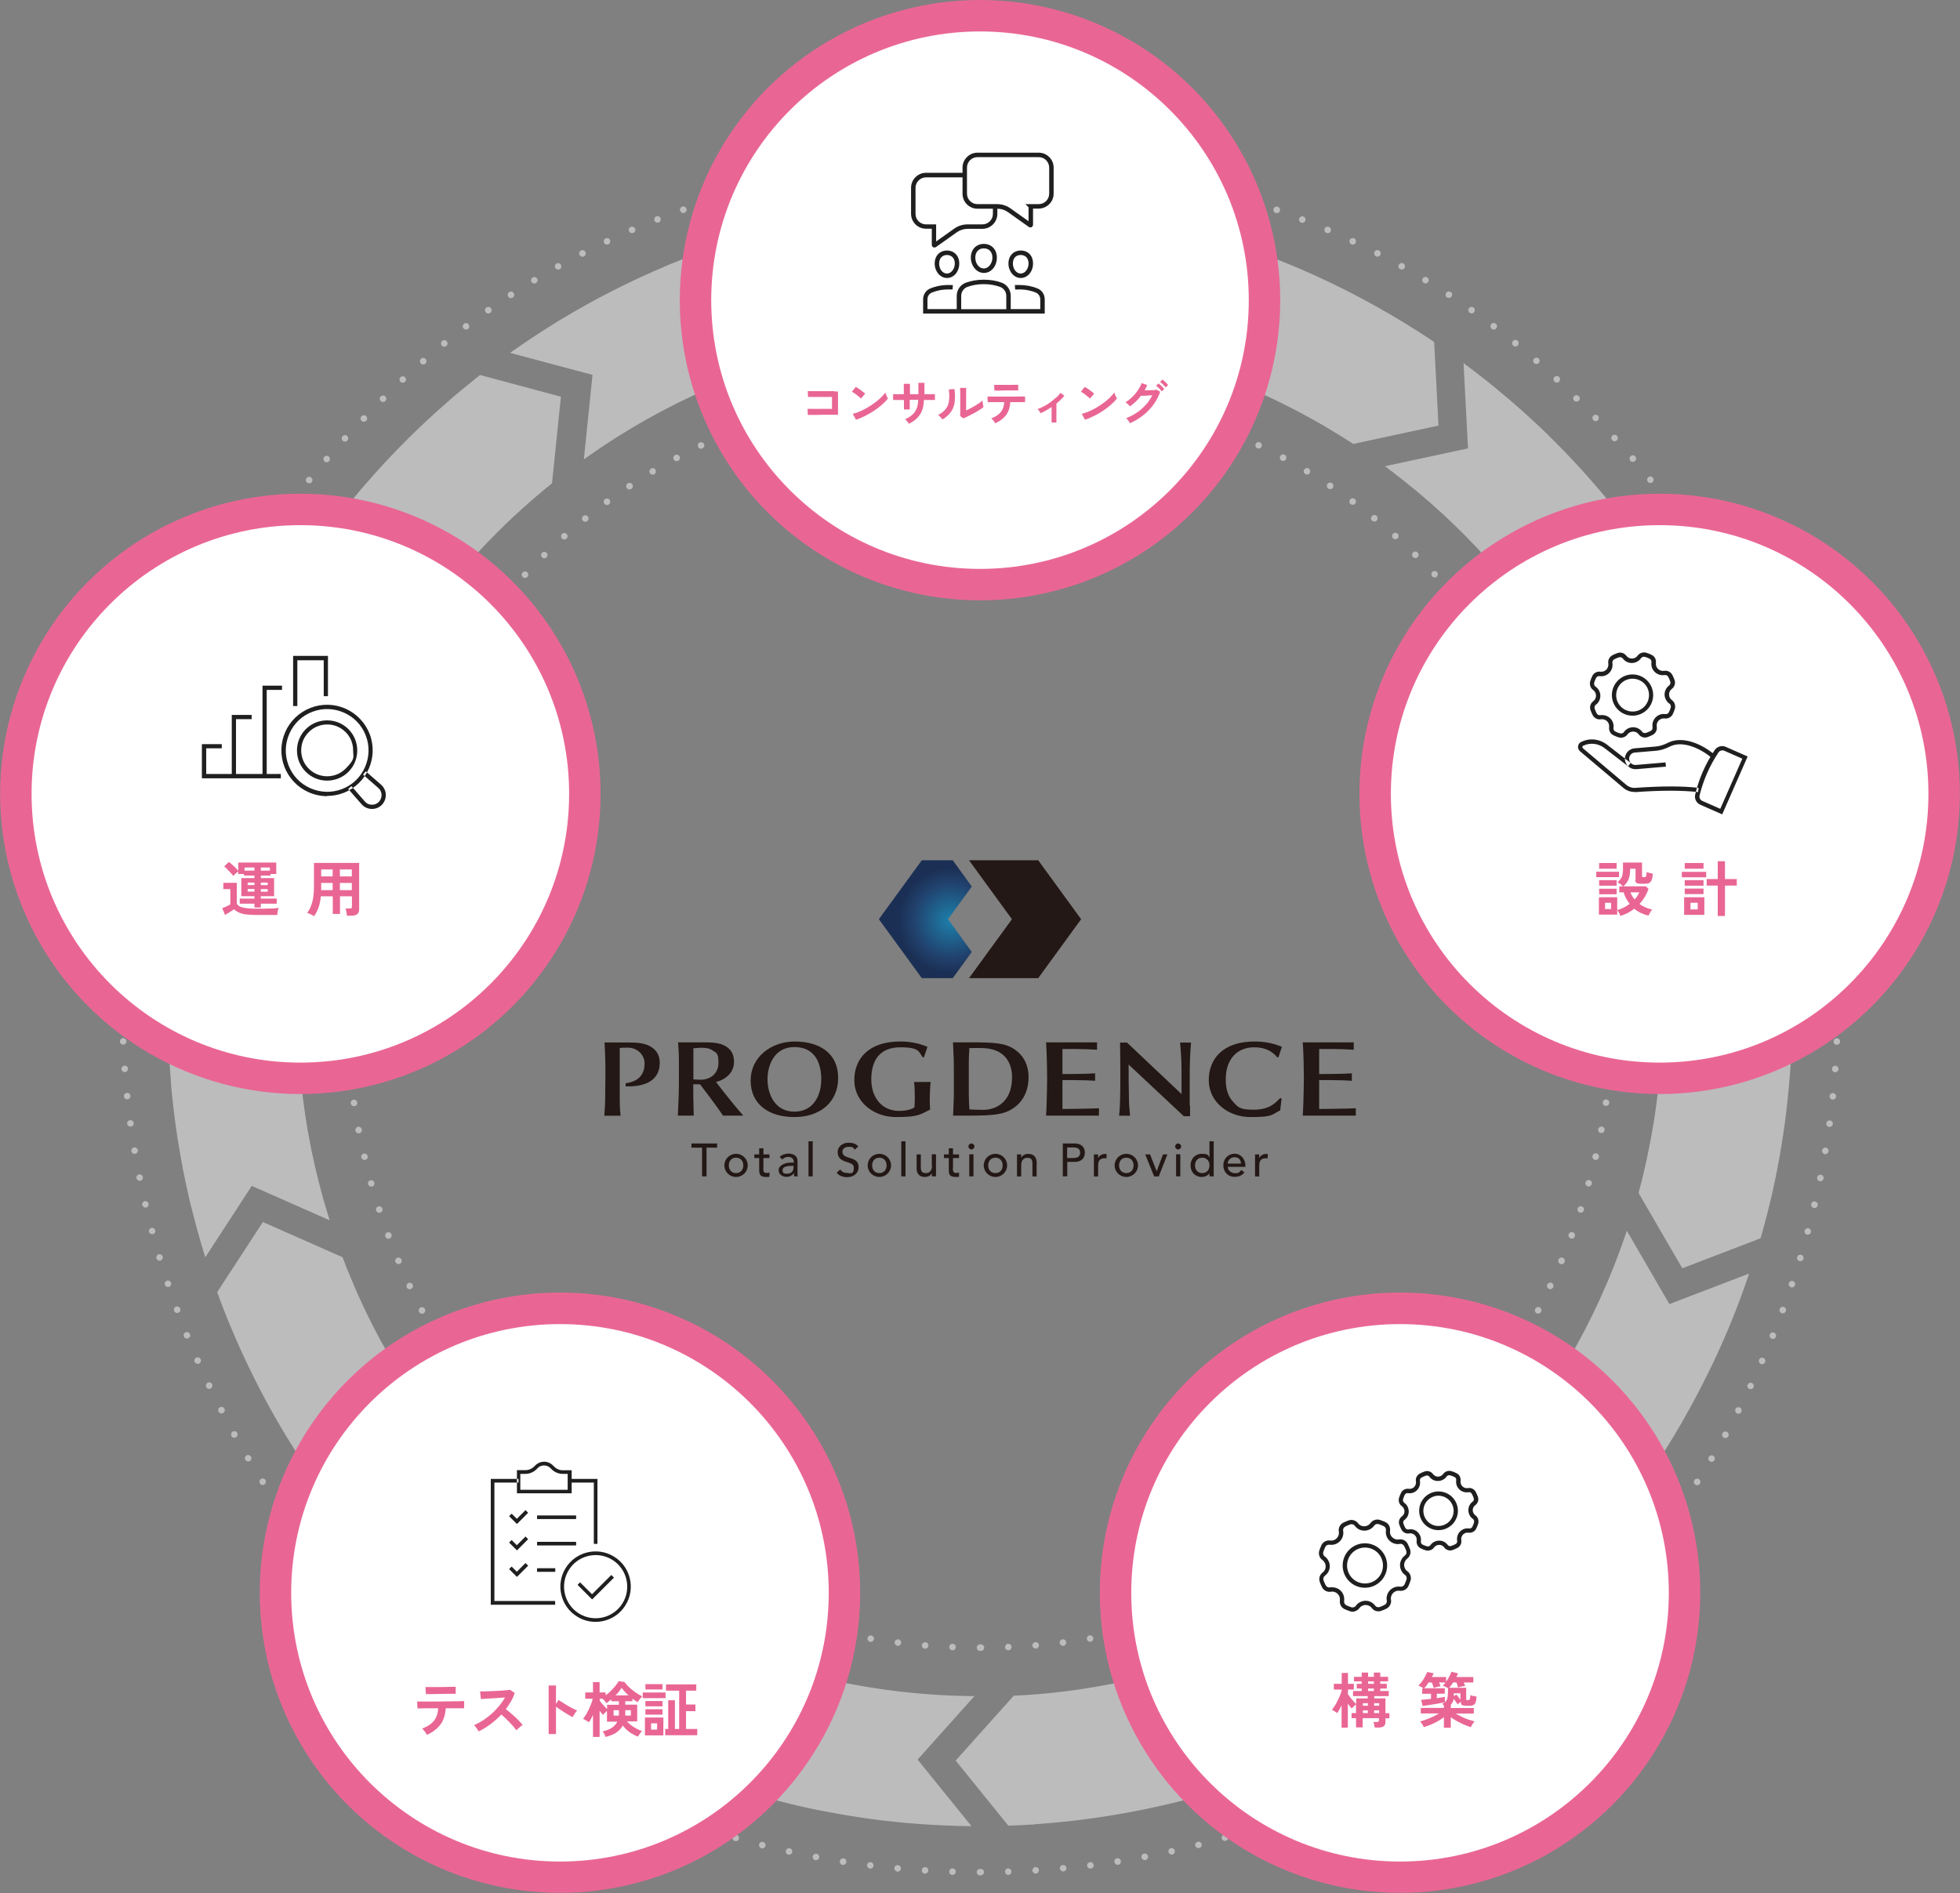 <svg id="SVG" xmlns="http://www.w3.org/2000/svg" version="1.1" xmlns:xlink="http://www.w3.org/1999/xlink" viewBox="0 0 1626.2 1570.9" width="1626.2" height="1570.9">
  <rect x="0" y="0" width="1626.2" height="1570.9" fill="#808080" stroke="none"/>
  <defs>
    <style>
      .st0 {
        fill: #231815;
      }
      .st1 {
        fill: #e96694;
      }
      .st2 {
        fill: #fff;
      }
      .st3 {
        fill: #1f1f1f;
      }
      .st4 {
        fill: url(#_logogradient);
      }
      .st5 {
        fill: #bcbcbc;
      }
    </style>
    <radialGradient id="_logogradient" data-name="logogradient" cx="789.1" cy="763.8" fx="789.1" fy="763.8" r="44" gradientUnits="userSpaceOnUse">
      <stop offset="0" stop-color="#1d81ac"/>
      <stop offset=".7" stop-color="#21426e"/>
      <stop offset="1" stop-color="#1b2f54"/>
    </radialGradient>
  </defs>
  <path id="bg_x5F_ring" class="st5" d="M810.4,1367.3c0-1.5,1.2-2.7,2.7-2.7h0c.1,0,.2,0,.4,0h0c.1,0,.2,0,.4,0h0c1.5,0,2.7,1.2,2.7,2.7h0c0,1.5-1.2,2.7-2.7,2.7h0c-.1,0-.2,0-.4,0h0c-.1,0-.3,0-.4,0h0c-1.5,0-2.7-1.2-2.7-2.7ZM787.6,1366.7c0-1.5,1.3-2.7,2.8-2.6h0c1.5,0,2.7,1.3,2.6,2.8h0c0,1.5-1.3,2.7-2.8,2.6h0c-1.5,0-2.7-1.3-2.6-2.8h0ZM833.9,1366.9c0-1.5,1.1-2.8,2.6-2.8h0c1.5,0,2.8,1.1,2.8,2.6h0c0,1.5-1.1,2.8-2.6,2.8h-.1c-1.4,0-2.7-1.1-2.7-2.6ZM767.4,1368.2h0c-1.5-.1-2.6-1.4-2.5-2.9h0c.1-1.5,1.4-2.6,2.9-2.5h0c1.5.1,2.6,1.4,2.5,2.9h0c-.1,1.4-1.3,2.5-2.7,2.5h0c0,0-.2,0-.2,0ZM856.6,1365.6c-.1-1.5,1-2.8,2.5-2.9h0c1.5-.1,2.8,1,2.9,2.5h0c.1,1.5-1,2.8-2.5,2.9h0c0,0-.2,0-.2,0h0c-1.4,0-2.6-1.1-2.7-2.5h0ZM744.7,1365.8c-1.5-.2-2.5-1.5-2.4-3h0c.2-1.5,1.5-2.5,3-2.4h0c1.5.2,2.5,1.5,2.4,3h0c-.2,1.4-1.3,2.4-2.7,2.4h0c-.1,0-.2,0-.3,0ZM879.2,1363.4c-.2-1.5.9-2.8,2.4-3h0c1.5-.2,2.8.9,3,2.4h0c.2,1.5-.9,2.8-2.4,3h0c-.1,0-.2,0-.3,0h0c-1.4,0-2.5-1-2.7-2.4ZM722,1362.5h0c-1.5-.2-2.5-1.7-2.2-3.1h0c.2-1.5,1.7-2.5,3.1-2.2h0c1.5.2,2.5,1.7,2.2,3.1h0c-.2,1.3-1.4,2.3-2.7,2.3h0c-.2,0-.3,0-.5,0ZM901.8,1360.2c-.2-1.5.8-2.9,2.2-3.1h0c1.5-.2,2.9.8,3.1,2.2h0c.2,1.5-.8,2.9-2.2,3.1h0c-.2,0-.3,0-.5,0h0c-1.3,0-2.5-.9-2.7-2.3h0ZM699.6,1358.2c-1.5-.3-2.4-1.8-2.1-3.2h0c.3-1.5,1.8-2.4,3.2-2.1h0c1.5.3,2.4,1.8,2.1,3.2h0c-.3,1.3-1.4,2.2-2.7,2.2h0c-.2,0-.4,0-.6,0h0ZM924.1,1356c-.3-1.5.6-2.9,2.1-3.2h0c1.5-.3,2.9.6,3.2,2.1h0c.3,1.5-.6,2.9-2.1,3.2h0c-.2,0-.4,0-.6,0h0c-1.3,0-2.4-.9-2.7-2.2h0ZM677.3,1353c-1.4-.4-2.3-1.9-1.9-3.3h0c.4-1.4,1.9-2.3,3.3-1.9h0c1.5.4,2.3,1.9,2,3.3h0c-.3,1.2-1.4,2-2.6,2h0c-.2,0-.5,0-.7,0h0ZM946.3,1350.9c-.4-1.4.5-2.9,1.9-3.3h0c1.4-.4,2.9.5,3.3,1.9h0c.4,1.4-.5,2.9-2,3.3h0c-.2,0-.5,0-.7,0h0c-1.2,0-2.3-.8-2.6-2h0ZM655.3,1346.8h0c-1.4-.4-2.2-2-1.8-3.4h0c.4-1.4,2-2.2,3.4-1.8h0c1.4.4,2.2,1.9,1.8,3.4h0c-.4,1.2-1.4,1.9-2.6,1.9h0c-.3,0-.5,0-.8-.1h0ZM968.2,1344.8c-.5-1.4.4-2.9,1.8-3.4h0c1.4-.4,3,.4,3.4,1.8h0c.4,1.4-.4,2.9-1.8,3.4h0c-.3,0-.5.1-.8.1h0c-1.2,0-2.2-.8-2.6-1.9h0ZM633.6,1339.6h0c-1.4-.5-2.2-2.1-1.7-3.5h0c.5-1.4,2-2.2,3.5-1.7h0c1.4.5,2.2,2.1,1.7,3.5h0c-.4,1.1-1.4,1.8-2.5,1.8h0c-.3,0-.6,0-.9-.2h0ZM989.8,1337.7c-.5-1.4.2-3,1.6-3.5h0c1.4-.5,3,.2,3.5,1.7h0c.5,1.4-.2,3-1.6,3.5h0c-.3.1-.6.2-.9.2h0c-1.1,0-2.2-.7-2.5-1.8h0ZM612.2,1331.4h0c-1.4-.6-2.1-2.2-1.5-3.5h0c.6-1.4,2.2-2.1,3.5-1.5h0c1.4.6,2.1,2.1,1.5,3.5h0c-.4,1.1-1.4,1.7-2.5,1.7h0c-.3,0-.7,0-1-.2h0ZM1011.1,1329.7c-.6-1.4,0-3,1.5-3.5h0c1.4-.6,3,0,3.5,1.5h0c.6,1.4,0,3-1.5,3.5h0c-.3.1-.7.2-1,.2h0c-1.1,0-2.1-.6-2.5-1.7h0ZM591.2,1322.3c-1.4-.6-2-2.2-1.3-3.6h0c.6-1.4,2.2-1.9,3.6-1.3h0c1.4.6,2,2.2,1.3,3.6h0c-.5,1-1.4,1.6-2.5,1.6h0c-.4,0-.8,0-1.1-.2h0ZM1032,1320.7c-.6-1.4,0-3,1.3-3.6h0c1.4-.6,3,0,3.6,1.3h0c.6,1.4,0,3-1.3,3.6h0c-.4.2-.8.3-1.1.3h0c-1,0-2-.6-2.5-1.6h0ZM570.7,1312.3c-1.3-.7-1.9-2.3-1.2-3.7h0c.7-1.3,2.3-1.9,3.7-1.2h0c1.3.7,1.8,2.3,1.2,3.7h0c-.5.9-1.4,1.5-2.4,1.5h0c-.4,0-.8,0-1.2-.3h0ZM1052.5,1310.8c-.7-1.3-.2-3,1.2-3.7h0c1.3-.7,3-.2,3.7,1.2h0c.7,1.3.2,3-1.2,3.7h0c-.4.2-.8.3-1.2.3h0c-1,0-1.9-.5-2.4-1.5h0ZM550.6,1301.3c-1.3-.7-1.8-2.4-1-3.7h0c.8-1.3,2.4-1.8,3.7-1h0c1.3.8,1.8,2.4,1,3.7h0c-.5.9-1.4,1.4-2.4,1.4h0c-.5,0-.9-.1-1.3-.4h0ZM1072.5,1299.9c-.8-1.3-.3-3,1-3.7h0c1.3-.8,3-.3,3.7,1h0c.7,1.3.3,2.9-1,3.7h0c-.4.2-.9.4-1.4.4h0c-.9,0-1.8-.5-2.3-1.4ZM531,1289.4c-1.3-.8-1.6-2.5-.8-3.7h0c.8-1.3,2.5-1.6,3.7-.8h0c1.3.8,1.6,2.5.8,3.7h0c-.5.8-1.4,1.3-2.3,1.3h0c-.5,0-1-.1-1.5-.4h0ZM1092,1288.2c-.8-1.3-.4-2.9.8-3.7h0c1.3-.8,2.9-.4,3.7.8h0c.8,1.3.4,2.9-.8,3.7h0c-.4.3-.9.4-1.4.4h0c-.9,0-1.8-.4-2.3-1.3ZM512,1276.7h0c-1.2-.9-1.5-2.6-.7-3.8h0c.9-1.2,2.5-1.5,3.8-.7h0c1.2.9,1.5,2.6.7,3.8h0c-.5.8-1.4,1.2-2.2,1.2h0c-.5,0-1.1-.2-1.5-.5h0ZM1111,1275.6c-.9-1.2-.6-2.9.7-3.8h0c1.2-.9,2.9-.6,3.8.7h0c.9,1.2.6,2.9-.7,3.8h0c-.5.3-1,.5-1.6.5h0c-.9,0-1.7-.4-2.2-1.2h0ZM493.5,1263.1c-1.2-.9-1.4-2.6-.5-3.8h0c.9-1.2,2.6-1.4,3.8-.5h0c1.2.9,1.4,2.6.5,3.8h0c-.5.7-1.3,1.1-2.1,1.1h0c-.6,0-1.2-.2-1.6-.6ZM1129.3,1262.3c-.9-1.2-.7-2.9.5-3.8h0c1.2-.9,2.9-.7,3.8.5h0c.9,1.2.7,2.9-.5,3.8h0c-.5.4-1.1.6-1.7.6h0c-.8,0-1.6-.4-2.2-1.1h0ZM475.7,1248.7c-1.1-1-1.3-2.7-.3-3.8h0c1-1.1,2.7-1.3,3.8-.3h0c1.1,1,1.3,2.7.3,3.8h0c-.5.6-1.3,1-2.1,1h0c-.6,0-1.2-.2-1.8-.6h0ZM1147.1,1248.1c-1-1.2-.8-2.9.3-3.8h0c1.1-1,2.8-.8,3.8.3h0c1,1.1.8,2.8-.3,3.8h0c-.5.4-1.1.6-1.8.6h0c-.8,0-1.5-.3-2.1-1ZM458.5,1233.5c-1.1-1-1.2-2.7-.1-3.8h0c1-1.1,2.7-1.2,3.8-.2h0c1.1,1,1.2,2.7.1,3.8h0c-.5.6-1.3.9-2,.9h0c-.7,0-1.3-.2-1.8-.7ZM1164.2,1233.1c-1-1.1-1-2.8.2-3.8h0c1.1-1,2.8-.9,3.8.2h0c1,1.1.9,2.8-.2,3.8h0c-.5.5-1.2.7-1.8.7h0c-.7,0-1.4-.3-2-.9h0ZM442,1217.6h0c-1-1.1-1-2.8,0-3.8h0c1.1-1.1,2.8-1.1,3.8,0h0c1,1.1,1,2.8,0,3.8h0c-.5.5-1.2.8-1.9.8h0c-.7,0-1.4-.3-1.9-.8ZM1180.6,1217.4c-1.1-1.1-1.1-2.8,0-3.8h0c1.1-1.1,2.8-1.1,3.8,0h0c1.1,1.1,1.1,2.8,0,3.8h0c-.5.5-1.2.8-1.9.8h0c-.7,0-1.4-.3-1.9-.8h0ZM426.2,1201h0c-1-1.1-.9-2.8.2-3.8h0c1.1-1,2.8-.9,3.8.2h0c1,1.1.9,2.8-.2,3.8h0c-.5.5-1.2.7-1.8.7h0c-.7,0-1.5-.3-2-.9h0ZM1196.3,1201c-1.1-1-1.2-2.7-.2-3.8h0c1-1.1,2.7-1.2,3.8-.2h0c1.1,1,1.2,2.7.2,3.8h0c-.5.6-1.3.9-2,.9h0c-.7,0-1.3-.2-1.8-.7h0ZM411.2,1183.8h0c-1-1.2-.8-2.9.4-3.8h0c1.1-1,2.9-.8,3.8.3h0c1,1.2.8,2.8-.4,3.8h0c-.5.4-1.1.6-1.7.6h0c-.8,0-1.5-.3-2.1-1h0ZM1211.3,1183.9c-1.2-1-1.3-2.7-.3-3.8h0c.9-1.2,2.7-1.3,3.8-.3h0c1.2.9,1.3,2.7.3,3.8h0c-.5.6-1.3,1-2.1,1h0c-.6,0-1.2-.2-1.7-.6ZM396.9,1165.9h0c-.9-1.2-.7-2.9.5-3.8h0c1.2-.9,2.9-.7,3.8.5h0c.9,1.2.7,2.9-.5,3.8h0c-.5.4-1.1.6-1.6.6h0c-.8,0-1.6-.4-2.1-1.1ZM1225.6,1166.2c-1.2-.9-1.4-2.6-.5-3.8h0c.9-1.2,2.6-1.4,3.8-.5h0c1.2.9,1.4,2.6.5,3.8h0c-.5.7-1.3,1.1-2.2,1.1h0c-.6,0-1.2-.2-1.6-.6ZM383.4,1147.4h0c-.9-1.2-.5-2.9.7-3.8h0c1.2-.9,2.9-.6,3.8.7h0c.9,1.2.5,2.9-.7,3.8h0c-.5.3-1,.5-1.5.5h0c-.9,0-1.7-.4-2.2-1.2h0ZM1239.1,1147.9c-1.2-.9-1.5-2.6-.7-3.8h0c.9-1.2,2.5-1.5,3.8-.7h0c1.2.9,1.5,2.6.7,3.8h0c-.5.8-1.4,1.2-2.2,1.2h0c-.5,0-1.1-.2-1.6-.5ZM370.7,1128.4c-.8-1.3-.4-2.9.8-3.7h0c1.3-.8,2.9-.4,3.7.8h0c.8,1.3.4,2.9-.8,3.8h0c-.5.3-1,.4-1.5.4h0c-.9,0-1.8-.4-2.3-1.3h0ZM1251.8,1129.1c-1.3-.8-1.6-2.5-.8-3.7h0c.8-1.3,2.5-1.6,3.7-.8h0c1.3.8,1.6,2.5.8,3.7h0c-.5.8-1.4,1.3-2.3,1.3h0c-.5,0-1-.1-1.5-.4h0ZM358.8,1108.8h0c-.8-1.3-.3-3,1-3.7h0c1.3-.8,3-.3,3.7,1h0c.8,1.3.3,3-1,3.7h0c-.4.2-.9.4-1.4.4h0c-.9,0-1.9-.5-2.3-1.3ZM1263.8,1109.7c-1.3-.8-1.7-2.4-1-3.7h0c.8-1.3,2.4-1.7,3.7-1h0c1.3.8,1.7,2.4,1,3.7h0c-.5.9-1.4,1.4-2.4,1.4h0c-.5,0-.9-.1-1.4-.4h0ZM347.7,1088.8h0c-.7-1.3-.2-3,1.1-3.7h0c1.3-.7,3-.2,3.7,1.1h0c.7,1.3.2,3-1.1,3.7h0c-.4.2-.8.3-1.3.3h0c-1,0-1.9-.5-2.4-1.4h0ZM1274.9,1089.8c-1.3-.7-1.8-2.3-1.1-3.7h0c.7-1.3,2.3-1.8,3.7-1.2h0c1.3.7,1.8,2.3,1.1,3.7h0c-.5.9-1.4,1.5-2.4,1.5h0c-.4,0-.9-.1-1.3-.3h0ZM337.5,1068.3h0c-.6-1.3,0-3,1.3-3.6h0c1.4-.6,3,0,3.6,1.3h0c.6,1.4,0,3-1.3,3.6h0c-.4.2-.8.3-1.2.3h0c-1,0-2-.6-2.5-1.6h0ZM1285.1,1069.5c-1.4-.6-1.9-2.3-1.3-3.6h0c.6-1.3,2.3-1.9,3.6-1.3h0c1.3.6,1.9,2.3,1.3,3.6h0c-.5,1-1.4,1.6-2.5,1.6h0c-.4,0-.8,0-1.2-.3ZM328.1,1047.4c-.6-1.4,0-3,1.4-3.6h0c1.4-.6,3,0,3.6,1.4h0c.6,1.4,0,3-1.4,3.6h0c-.4.1-.7.2-1,.2h0c-1,0-2.1-.6-2.5-1.7h0ZM1294.5,1048.8c-1.4-.6-2-2.2-1.4-3.6h0c.6-1.4,2.2-2,3.6-1.4h0c1.4.6,2,2.2,1.4,3.6h0c-.4,1-1.4,1.7-2.5,1.7h0c-.4,0-.7,0-1.1-.2h0ZM319.7,1026.2c-.5-1.4.2-3,1.6-3.5h0c1.4-.5,3,.2,3.5,1.6h0c.5,1.4-.2,3-1.6,3.5h0c-.3.1-.6.2-1,.2h0c-1.1,0-2.1-.7-2.5-1.8h0ZM1303.1,1027.7c-1.4-.5-2.1-2.1-1.6-3.5h0c.5-1.4,2.1-2.1,3.5-1.6h0c1.4.5,2.1,2.1,1.6,3.5h0c-.4,1.1-1.4,1.8-2.5,1.8h0c-.3,0-.6,0-.9-.2h0ZM312.1,1004.6c-.5-1.4.3-3,1.7-3.4h0c1.4-.5,3,.3,3.4,1.7h0c.5,1.4-.3,3-1.7,3.4h0c-.3,0-.6.1-.9.1h0c-1.1,0-2.2-.7-2.6-1.9ZM1310.7,1006.2c-1.4-.5-2.2-2-1.7-3.4h0c.5-1.4,2-2.2,3.4-1.7h0c1.4.5,2.2,2,1.7,3.4h0c-.4,1.1-1.4,1.9-2.6,1.9h0c-.3,0-.6,0-.8-.1h0ZM305.4,982.8c-.4-1.4.4-2.9,1.9-3.3h0c1.4-.4,2.9.4,3.3,1.9h0c.4,1.4-.4,2.9-1.9,3.3h0c-.2,0-.5,0-.7,0h0c-1.2,0-2.3-.8-2.6-2h0ZM1317.4,984.5c-1.4-.4-2.3-1.9-1.9-3.3h0c.4-1.4,1.9-2.3,3.3-1.9h0c1.4.4,2.3,1.9,1.9,3.3h0c-.3,1.2-1.4,2-2.6,2h0c-.2,0-.5,0-.7,0h0ZM299.7,960.6c-.3-1.5.6-2.9,2-3.3h0c1.5-.3,2.9.5,3.3,2h0c.4,1.5-.5,2.9-2,3.3h0c-.2,0-.4,0-.6,0h0c-1.2,0-2.3-.8-2.6-2.1h0ZM1323.3,962.5c-1.4-.3-2.4-1.8-2-3.3h0c.3-1.5,1.8-2.4,3.3-2h0c1.4.3,2.4,1.8,2,3.3h0c-.3,1.2-1.4,2.1-2.6,2.1h0c-.2,0-.4,0-.6,0h0ZM294.9,938.3c-.3-1.5.7-2.9,2.1-3.2h0c1.5-.3,2.9.7,3.2,2.2h0c.3,1.5-.7,2.9-2.1,3.2h0c-.2,0-.4,0-.5,0h0c-1.3,0-2.4-.9-2.7-2.2ZM1328.2,940.3c-1.5-.3-2.4-1.7-2.2-3.2h0c.3-1.5,1.7-2.4,3.2-2.2h0c1.5.3,2.4,1.7,2.1,3.2h0c-.2,1.3-1.4,2.2-2.7,2.2h0c-.2,0-.3,0-.5,0ZM291,915.7c-.2-1.5.8-2.9,2.3-3.1h0c1.5-.2,2.9.8,3.1,2.3h0c.2,1.5-.8,2.9-2.3,3.1h0c-.1,0-.3,0-.4,0h0c-1.3,0-2.5-1-2.7-2.3h0ZM1332.1,917.8c-1.5-.2-2.5-1.6-2.3-3.1h0c.2-1.5,1.6-2.5,3.1-2.3h0c1.5.2,2.5,1.6,2.3,3.1h0c-.2,1.3-1.4,2.3-2.7,2.3h0c-.1,0-.3,0-.4,0h0ZM288.1,893c-.2-1.5.9-2.8,2.4-3h0c1.5-.2,2.8.9,3,2.4h0c.1,1.5-.9,2.8-2.4,3h0c-.1,0-.2,0-.3,0h0c-1.4,0-2.5-1-2.7-2.4ZM1335.1,895.2c-1.5-.2-2.6-1.5-2.4-3h0c.2-1.5,1.5-2.6,3-2.4h0c1.5.2,2.6,1.5,2.4,3h0c-.1,1.4-1.3,2.4-2.7,2.4h0c0,0-.2,0-.3,0ZM286.2,870.3h0c-.1-1.5,1-2.8,2.5-2.9h0c1.5,0,2.8,1,2.9,2.5h0c0,1.5-1,2.8-2.5,2.9h-.2c-1.4,0-2.6-1.1-2.7-2.5h0ZM1337.2,872.6c-1.5,0-2.6-1.4-2.5-2.9h0c0-1.5,1.4-2.6,2.9-2.5h0c1.5,0,2.6,1.4,2.5,2.9h0c0,1.4-1.3,2.5-2.7,2.5h-.2ZM285.2,847.4c0-1.5,1.2-2.7,2.7-2.8h0c1.5,0,2.7,1.2,2.8,2.7h0c0,1.5-1.2,2.7-2.7,2.8h0c-1.5,0-2.7-1.2-2.7-2.7h0ZM1338.2,849.8c-1.5,0-2.7-1.3-2.7-2.8h0c0-1.5,1.3-2.7,2.8-2.7h0c1.5,0,2.7,1.3,2.7,2.8h0c0,1.5-1.2,2.7-2.7,2.7h0ZM287.9,827.3c-1.5,0-2.7-1.3-2.6-2.8h0c0-1.5,1.3-2.7,2.8-2.7h0c1.5,0,2.7,1.3,2.6,2.8h0c0,1.5-1.2,2.7-2.7,2.7h0ZM1335.5,824.4c0-1.5,1.2-2.8,2.7-2.8h0c1.5,0,2.7,1.1,2.8,2.6h0c0,1.5-1.2,2.8-2.7,2.8h0c-1.5,0-2.7-1.2-2.7-2.6h0ZM288.8,804.6c-1.5,0-2.6-1.4-2.5-2.9h0c.1-1.5,1.4-2.6,2.9-2.5h0c1.5.1,2.6,1.4,2.5,2.9h0c-.1,1.4-1.3,2.5-2.7,2.5h0c0,0-.1,0-.2,0h0ZM1334.5,801.8c-.1-1.5,1-2.8,2.5-2.9h0c1.5,0,2.8,1,2.9,2.5h0c.1,1.5-1,2.8-2.5,2.9h0c0,0-.1,0-.2,0h0c-1.4,0-2.6-1.1-2.7-2.5h0ZM290.7,781.9c-1.5-.2-2.6-1.5-2.4-3h0c.2-1.5,1.5-2.6,3-2.4h0c1.5.2,2.6,1.5,2.4,3h0c-.2,1.4-1.3,2.4-2.7,2.4h0c-.1,0-.2,0-.3,0h0ZM1332.4,779.2c-.2-1.5.9-2.8,2.4-3h0c1.5-.2,2.8.9,3,2.4h0c.2,1.5-.9,2.8-2.4,3h0c0,0-.2,0-.3,0h0c-1.4,0-2.5-1-2.7-2.4h0ZM293.6,759.3c-1.5-.2-2.5-1.6-2.3-3.1h0c.2-1.5,1.6-2.5,3.1-2.3h0c1.5.2,2.5,1.6,2.3,3.1h0c-.2,1.3-1.4,2.3-2.7,2.3h0c-.1,0-.3,0-.4,0h0ZM1329.4,756.8c-.2-1.5.8-2.9,2.3-3.1h0c1.5-.2,2.9.8,3.1,2.3h0c.2,1.5-.8,2.9-2.3,3.1h0c-.1,0-.3,0-.4,0h0c-1.3,0-2.5-1-2.7-2.3h0ZM297.6,736.9c-1.5-.3-2.4-1.7-2.1-3.2h0c.3-1.5,1.7-2.4,3.2-2.1h0c1.5.3,2.4,1.7,2.1,3.2h0c-.3,1.3-1.4,2.2-2.7,2.2h0c-.2,0-.4,0-.5,0ZM1325.3,734.5h0c-.3-1.5.7-2.9,2.1-3.2h0c1.5-.3,2.9.6,3.2,2.1h0c.3,1.5-.7,2.9-2.1,3.2h0c-.2,0-.4,0-.5,0h0c-1.3,0-2.4-.9-2.7-2.2h0ZM302.5,714.7c-1.5-.4-2.3-1.8-2-3.3h0c.4-1.4,1.8-2.3,3.3-2h0c1.5.4,2.3,1.8,2,3.3h0c-.3,1.2-1.4,2-2.6,2h0c-.2,0-.4,0-.7,0h0ZM1320.3,712.4h0c-.4-1.5.5-2.9,2-3.3h0c1.4-.4,2.9.5,3.3,2h0c.4,1.5-.5,2.9-2,3.3h0c-.2,0-.4,0-.7,0h0c-1.2,0-2.3-.8-2.6-2h0ZM308.4,692.7c-1.4-.4-2.3-1.9-1.8-3.4h0c.4-1.4,1.9-2.2,3.4-1.8h0c1.4.4,2.2,1.9,1.8,3.4h0c-.4,1.2-1.4,1.9-2.6,1.9h0c-.3,0-.5,0-.8-.1h0ZM1314.3,690.6c-.4-1.4.4-2.9,1.8-3.4h0c1.4-.4,2.9.4,3.4,1.8h0c.4,1.4-.4,3-1.8,3.4h0c-.2,0-.5.1-.8.1h0c-1.2,0-2.2-.8-2.6-1.9ZM315.3,671c-1.4-.5-2.2-2-1.7-3.5h0c.5-1.4,2-2.2,3.5-1.7h0c1.4.5,2.2,2,1.7,3.5h0c-.4,1.1-1.4,1.8-2.6,1.8h0c-.3,0-.6,0-.9-.2h0ZM1307.3,669c-.5-1.4.3-3,1.7-3.5h0c1.4-.5,3,.2,3.5,1.7h0c.5,1.4-.2,3-1.7,3.5h0c-.3.1-.6.2-.9.2h0c-1.1,0-2.2-.7-2.6-1.8h0ZM323.2,649.7c-1.4-.5-2.1-2.1-1.5-3.5h0c.6-1.4,2.1-2.1,3.5-1.5h0c1.4.5,2.1,2.1,1.5,3.5h0c-.4,1-1.4,1.7-2.5,1.7h0c-.3,0-.7,0-1-.2ZM1299.3,647.8h0c-.6-1.4.1-3,1.5-3.5h0c1.4-.5,3,.1,3.5,1.5h0c.6,1.4-.1,3-1.5,3.5h0c-.3.1-.7.2-1,.2h0c-1.1,0-2.1-.6-2.5-1.7ZM332,628.7c-1.4-.6-2-2.2-1.4-3.6h0c.6-1.4,2.2-2,3.6-1.4h0c1.4.6,2,2.2,1.4,3.6h0c-.5,1-1.4,1.6-2.5,1.6h0c-.4,0-.8,0-1.1-.2h0ZM1290.4,627c-.6-1.4,0-3,1.3-3.6h0c1.4-.6,3,0,3.6,1.3h0c.6,1.4,0,3-1.3,3.6h0c-.4.2-.8.2-1.1.2h0c-1,0-2-.6-2.5-1.6h0ZM341.8,608.2c-1.3-.7-1.9-2.3-1.2-3.7h0c.7-1.3,2.3-1.9,3.7-1.2h0c1.3.7,1.9,2.3,1.2,3.7h0c-.5.9-1.4,1.5-2.4,1.5h0c-.4,0-.8,0-1.2-.3h0ZM1280.6,606.6c-.7-1.3-.1-3,1.2-3.7h0c1.3-.7,3-.2,3.7,1.2h0c.7,1.3.2,3-1.2,3.7h0c-.4.2-.8.3-1.2.3h0c-1,0-1.9-.5-2.4-1.5h0ZM352.4,588.1c-1.3-.7-1.8-2.4-1-3.7h0c.7-1.3,2.4-1.8,3.7-1h0c1.3.8,1.8,2.4,1,3.7h0c-.5.9-1.4,1.4-2.4,1.4h0c-.5,0-.9-.1-1.3-.3h0ZM1269.9,586.7c-.7-1.3-.3-3,1-3.7h0c1.3-.7,2.9-.3,3.7,1h0c.7,1.3.3,3-1,3.7h0c-.4.2-.9.3-1.3.3h0c-.9,0-1.9-.5-2.4-1.4ZM364,568.4c-1.3-.8-1.7-2.5-.9-3.8h0c.8-1.3,2.5-1.7,3.7-.9h0c1.3.8,1.6,2.5.9,3.7h0c-.5.8-1.4,1.3-2.3,1.3h0c-.5,0-1-.1-1.4-.4h0ZM1258.3,567.2h0c-.8-1.3-.4-2.9.9-3.7h0c1.3-.8,2.9-.4,3.7.9h0c.8,1.3.4,2.9-.9,3.7h0c-.4.3-.9.4-1.4.4h0c-.9,0-1.8-.4-2.3-1.3h0ZM376.4,549.3c-1.2-.8-1.5-2.5-.7-3.8h0c.9-1.2,2.5-1.5,3.8-.7h0c1.2.8,1.5,2.5.7,3.8h0c-.5.8-1.4,1.2-2.2,1.2h0c-.5,0-1.1-.2-1.5-.5ZM1245.8,548.3c-.9-1.2-.5-2.9.7-3.8h0c1.2-.9,2.9-.5,3.8.7h0c.8,1.2.5,2.9-.7,3.8h0c-.5.3-1,.5-1.5.5h0c-.9,0-1.7-.4-2.2-1.2h0ZM389.6,530.8c-1.2-.9-1.4-2.6-.5-3.8h0c.9-1.2,2.6-1.4,3.8-.5h0c1.2.9,1.4,2.6.5,3.8h0c-.5.7-1.4,1.1-2.2,1.1h0c-.6,0-1.1-.2-1.6-.5h0ZM1232.6,530c-.9-1.2-.7-2.9.5-3.8h0c1.2-.9,2.9-.7,3.8.5h0c.9,1.2.7,2.9-.5,3.8h0c-.5.4-1.1.5-1.6.5h0c-.8,0-1.6-.4-2.2-1.1h0ZM403.6,512.9c-1.2-1-1.3-2.7-.4-3.8h0c1-1.2,2.7-1.3,3.8-.4h0c1.2.9,1.3,2.6.4,3.8h0c-.5.7-1.3,1-2.1,1h0c-.6,0-1.2-.2-1.7-.6h0ZM1218.6,512.2c-.9-1.2-.8-2.9.4-3.8h0c1.2-1,2.9-.8,3.8.4h0c.9,1.1.8,2.9-.4,3.8h0c-.5.4-1.1.6-1.7.6h0c-.8,0-1.6-.3-2.1-1h0ZM418.3,495.5c-1.1-1-1.2-2.7-.2-3.8h0c1-1.1,2.7-1.2,3.8-.2h0c1.1,1,1.2,2.7.2,3.8h0c-.5.6-1.3.9-2,.9h0c-.6,0-1.3-.2-1.8-.7ZM1203.8,495c-1-1.1-.9-2.8.2-3.8h0c1.1-1,2.8-.9,3.8.2h0c1,1.1.9,2.8-.2,3.8h0c-.5.5-1.2.7-1.8.7h0c-.7,0-1.5-.3-2-.9h0ZM433.7,478.8c-1.1-1-1.1-2.8,0-3.8h0c1-1.1,2.8-1.1,3.8,0h0c1.1,1,1.1,2.8,0,3.8h0c-.5.5-1.2.8-1.9.8h0c-.7,0-1.4-.3-1.9-.8h0ZM1188.4,478.4c-1.1-1.1-1-2.8,0-3.8h0c1.1-1,2.8-1,3.8,0h0c1,1.1,1,2.8,0,3.8h0c-.5.5-1.2.8-1.9.8h0c-.7,0-1.4-.3-1.9-.8h0ZM449.7,462.5c-1-1.1-1-2.8,0-3.8h0c1.1-1,2.8-1,3.8,0h0c1,1.1,1,2.8,0,3.8h0c-.5.5-1.2.8-1.9.8h0c-.7,0-1.4-.3-1.9-.8ZM1172.4,462.3c-1.1-1-1.1-2.8,0-3.8h0c1-1.1,2.8-1.1,3.8,0h0c1.1,1,1.1,2.8,0,3.8h0c-.5.5-1.2.8-1.9.8h0c-.7,0-1.4-.3-1.9-.8h0ZM466.2,446.8c-1-1.1-.9-2.8.2-3.8h0c1.1-1,2.8-.9,3.8.2h0c1,1.1.9,2.8-.2,3.8h0c-.5.5-1.2.7-1.8.7h0c-.8,0-1.5-.3-2-.9h0ZM1155.9,446.8h0c-1.1-1-1.2-2.7-.2-3.8h0c1-1.1,2.7-1.2,3.8-.2h0c1.1,1,1.2,2.7.2,3.8h0c-.5.6-1.3.9-2,.9h0c-.7,0-1.3-.2-1.8-.7h0ZM483.5,432c-.9-1.2-.8-2.9.4-3.8h0c1.2-.9,2.9-.8,3.8.4h0c.9,1.2.8,2.9-.4,3.8h0c-.5.4-1.1.6-1.7.6h0c-.8,0-1.6-.4-2.1-1h0ZM1138.6,432.2c-1.2-.9-1.4-2.6-.4-3.8h0c.9-1.2,2.7-1.4,3.8-.4h0c1.2.9,1.3,2.6.4,3.8h0c-.5.7-1.3,1-2.1,1h0c-.6,0-1.2-.2-1.7-.6h0ZM501.4,418c-.9-1.2-.6-2.9.6-3.8h0c1.2-.9,2.9-.6,3.8.6h0c.9,1.2.6,2.9-.6,3.8h0c-.5.4-1,.5-1.6.5h0c-.8,0-1.7-.4-2.2-1.1h0ZM1120.7,418.4c-1.2-.9-1.5-2.6-.6-3.8h0c.9-1.2,2.6-1.5,3.8-.6h0c1.2.9,1.5,2.6.6,3.8h0c-.5.7-1.4,1.1-2.2,1.1h0c-.6,0-1.1-.2-1.6-.5h0ZM520,404.9c-.8-1.2-.5-2.9.8-3.8h0c1.2-.8,2.9-.5,3.8.8h0c.8,1.2.5,2.9-.8,3.8h0c-.5.3-1,.5-1.5.5h0c-.9,0-1.7-.4-2.3-1.2ZM1102.1,405.5c-1.2-.8-1.6-2.5-.8-3.8h0c.8-1.2,2.5-1.6,3.8-.8h0c1.2.8,1.6,2.5.8,3.8h0c-.5.8-1.4,1.2-2.3,1.2h0c-.5,0-1-.1-1.5-.5ZM539.2,392.6c-.8-1.3-.3-3,.9-3.7h0c1.3-.8,3-.4,3.7.9h0c.8,1.3.3,3-.9,3.7h0c-.4.3-.9.4-1.4.4h0c-.9,0-1.8-.5-2.3-1.3h0ZM1083,393.4c-1.3-.8-1.7-2.4-.9-3.7h0c.8-1.3,2.4-1.7,3.7-.9h0c1.3.8,1.7,2.4.9,3.7h0c-.5.9-1.4,1.3-2.3,1.3h0c-.5,0-.9-.1-1.4-.4ZM559,381.3c-.7-1.3-.2-3,1.1-3.7h0c1.3-.7,3-.2,3.7,1.1h0c.7,1.3.2,3-1.1,3.7h0c-.4.2-.8.3-1.3.3h0c-1,0-1.9-.5-2.4-1.4h0ZM1063.3,382.2c-1.3-.7-1.8-2.3-1.1-3.7h0c.7-1.3,2.4-1.8,3.7-1.1h0c1.3.7,1.8,2.3,1.1,3.7h0c-.5.9-1.4,1.4-2.4,1.4h0c-.4,0-.9-.1-1.3-.3h0ZM579.2,370.8c-.7-1.4,0-3,1.3-3.6h0c1.3-.6,3,0,3.6,1.3h0c.7,1.4,0,3-1.3,3.6h0c-.4.2-.8.3-1.2.3h0c-1,0-2-.6-2.4-1.5h0ZM1043.1,372c-1.3-.6-1.9-2.3-1.3-3.6h0c.7-1.4,2.3-1.9,3.6-1.3h0c1.4.6,1.9,2.3,1.3,3.6h0c-.5,1-1.4,1.5-2.4,1.5h0c-.4,0-.8,0-1.2-.3h0ZM599.9,361.3c-.6-1.4,0-3,1.4-3.5h0c1.4-.6,3,0,3.6,1.4h0c.6,1.4,0,3-1.4,3.6h0c-.3.1-.7.2-1.1.2h0c-1,0-2-.6-2.5-1.6h0ZM1022.5,362.7c-1.4-.6-2-2.2-1.4-3.6h0c.6-1.4,2.2-2,3.6-1.4h0c1.4.6,2,2.2,1.4,3.6h0c-.4,1-1.4,1.7-2.5,1.7h0c-.3,0-.7,0-1-.2h0ZM621,352.8c-.5-1.4.2-3,1.6-3.5h0c1.4-.5,3,.2,3.5,1.6h0c.5,1.4-.2,3-1.6,3.5h0c-.3.1-.6.2-1,.2h0c-1.1,0-2.1-.7-2.5-1.8h0ZM1001.5,354.3c-1.4-.5-2.1-2.1-1.6-3.5h0c.5-1.4,2.1-2.1,3.5-1.6h0c1.4.5,2.1,2.1,1.6,3.5h0c-.4,1.1-1.5,1.8-2.5,1.8h0c-.3,0-.6,0-.9-.2h0ZM642.4,345.1c-.5-1.4.3-3,1.7-3.4h0c1.4-.5,3,.3,3.4,1.7h0c.5,1.4-.3,3-1.8,3.4h0c-.3,0-.5.1-.8.1h0c-1.1,0-2.2-.7-2.6-1.9h0ZM980.1,346.8c-1.4-.5-2.2-2-1.8-3.4h0c.5-1.4,2-2.2,3.4-1.7h0c1.4.5,2.2,2,1.8,3.4h0c-.4,1.1-1.4,1.9-2.6,1.9h0c-.3,0-.6,0-.8-.1h0ZM664.2,338.4c-.4-1.4.4-2.9,1.9-3.3h0c1.4-.4,2.9.4,3.3,1.9h0c.4,1.4-.4,2.9-1.9,3.3h0c-.2,0-.5.1-.7.1h0c-1.2,0-2.3-.8-2.6-2h0ZM958.4,340.2c-1.4-.4-2.3-1.9-1.9-3.3h0c.4-1.4,1.9-2.3,3.3-1.9h0c1.4.4,2.3,1.9,1.9,3.3h0c-.3,1.2-1.4,2-2.6,2h0c-.2,0-.5,0-.7-.1h0ZM686.2,332.6c-.3-1.5.6-2.9,2-3.3h0c1.5-.3,2.9.6,3.3,2h0c.3,1.5-.6,2.9-2,3.3h0c-.2,0-.4,0-.6,0h0c-1.2,0-2.3-.9-2.6-2.1ZM936.5,334.6c-1.5-.4-2.4-1.8-2-3.3h0c.3-1.5,1.8-2.4,3.3-2h0c1.5.3,2.4,1.8,2,3.3h0c-.3,1.3-1.4,2.1-2.7,2.1h0c-.2,0-.4,0-.6,0h0ZM708.4,327.8c-.3-1.5.7-2.9,2.2-3.2h0c1.5-.3,2.9.7,3.2,2.2h0c.3,1.5-.7,2.9-2.2,3.2h0c-.2,0-.3,0-.5,0h0c-1.3,0-2.4-.9-2.7-2.2h0ZM914.3,330h0c-1.5-.3-2.4-1.7-2.2-3.2h0c.3-1.5,1.7-2.4,3.2-2.2h0c1.5.3,2.4,1.7,2.2,3.2h0c-.2,1.3-1.4,2.2-2.7,2.2h0c-.2,0-.3,0-.5,0ZM730.9,324c-.2-1.5.8-2.9,2.3-3.1h0c1.5-.2,2.8.8,3.1,2.3h0c.2,1.5-.8,2.9-2.3,3.1h0c-.1,0-.3,0-.4,0h0c-1.3,0-2.5-1-2.7-2.3ZM891.9,326.2c-1.5-.2-2.5-1.6-2.3-3.1h0c.2-1.5,1.6-2.5,3.1-2.3h0c1.5.2,2.5,1.6,2.3,3.1h0c-.2,1.4-1.4,2.3-2.7,2.3h0c-.1,0-.3,0-.4,0h0ZM753.4,321c-.2-1.5.9-2.8,2.4-3h0c1.5-.2,2.8.9,3,2.4h0c.2,1.5-.9,2.8-2.4,3h0c0,0-.2,0-.3,0h0c-1.4,0-2.5-1-2.7-2.4h0ZM869.5,323.4c-1.5-.2-2.6-1.5-2.4-3h0c.2-1.5,1.5-2.6,3-2.4h0c1.5.1,2.6,1.5,2.4,3h0c-.1,1.4-1.3,2.4-2.7,2.4h0c0,0-.2,0-.3,0h0ZM776.1,319c0-1.5,1-2.8,2.5-2.9h0c1.5,0,2.8,1,2.9,2.5h0c0,1.5-1,2.8-2.5,2.9h-.2c-1.4,0-2.6-1.1-2.7-2.5h0ZM846.9,321.5h0c-1.5,0-2.6-1.4-2.5-2.9h0c0-1.5,1.4-2.6,2.9-2.5h0c1.5.1,2.6,1.4,2.5,2.9h0c0,1.4-1.3,2.5-2.7,2.5h0s-.1,0-.2,0h0ZM824.3,320.6h0c-1.5,0-2.7-1.3-2.7-2.8h0c0-1.5,1.3-2.7,2.8-2.7h0c1.5,0,2.7,1.3,2.7,2.8h0c0,1.5-1.2,2.7-2.7,2.7h0ZM798.8,318c0-1.5,1.2-2.7,2.7-2.8h0c1.5,0,2.7,1.2,2.8,2.7h0c0,1.5-1.2,2.7-2.7,2.8h0c-1.5,0-2.7-1.2-2.7-2.7h0ZM813.4,1556.3c0,0-.2,0-.3,0h0c-1.5,0-2.7-1.2-2.7-2.7h0c0-1.5,1.2-2.7,2.7-2.7h0c0,0,.2,0,.3,0h0c0,0,.2,0,.3,0h0c1.5,0,2.7,1.2,2.7,2.7h0c0,1.5-1.2,2.7-2.7,2.7h0c0,0-.2,0-.3,0ZM790.2,1555.9c-1.5,0-2.7-1.3-2.6-2.8h0c0-1.5,1.3-2.7,2.8-2.6h0c1.5,0,2.7,1.3,2.6,2.8h0c0,1.5-1.3,2.6-2.7,2.6h0,0ZM833.8,1553.3c0-1.5,1.1-2.8,2.6-2.8h0c1.5,0,2.8,1.1,2.8,2.6h0c0,1.5-1.1,2.8-2.6,2.8h0s0,0,0,0h0c-1.5,0-2.7-1.2-2.7-2.6h0ZM767.3,1554.9c-1.5,0-2.6-1.4-2.5-2.9h0c0-1.5,1.4-2.6,2.9-2.6h0c1.5,0,2.6,1.4,2.5,2.9h0c0,1.4-1.3,2.5-2.7,2.5h-.2ZM856.6,1552.3c0-1.5,1-2.8,2.5-2.9h0c1.5,0,2.8,1,2.9,2.5h0c0,1.5-1,2.8-2.5,2.9h-.2c-1.4,0-2.6-1.1-2.7-2.5h0ZM744.5,1553.1c-1.5-.1-2.6-1.5-2.5-2.9h0c.1-1.5,1.5-2.6,3-2.4h0c1.5.1,2.6,1.4,2.5,2.9h0c-.1,1.4-1.3,2.5-2.7,2.5h0c0,0-.2,0-.2,0h0ZM879.3,1550.6c-.1-1.5,1-2.8,2.5-2.9h0c1.5-.1,2.8.9,3,2.4h0c.1,1.5-1,2.8-2.5,2.9h0c0,0-.2,0-.2,0h0c-1.4,0-2.6-1.1-2.7-2.5ZM721.8,1550.7c-1.5-.2-2.5-1.5-2.4-3h0c.2-1.5,1.5-2.6,3-2.4h0c1.5.2,2.5,1.5,2.4,3h0c-.2,1.4-1.3,2.4-2.7,2.4h0c-.1,0-.2,0-.3,0ZM902,1548.3c-.2-1.5.9-2.8,2.4-3h0c1.5-.2,2.8.9,3,2.4h0c.2,1.5-.9,2.8-2.4,3h0c-.1,0-.2,0-.3,0h0c-1.4,0-2.5-1-2.7-2.4ZM699.1,1547.6c-1.5-.2-2.5-1.6-2.3-3.1h0c.2-1.5,1.6-2.5,3.1-2.3h0c1.5.2,2.5,1.6,2.3,3.1h0c-.2,1.3-1.4,2.3-2.7,2.3h0c-.1,0-.3,0-.4,0h0ZM924.6,1545.2c-.2-1.5.8-2.9,2.3-3.1h0c1.5-.2,2.9.8,3.1,2.3h0c.2,1.5-.8,2.9-2.3,3.1h0c-.1,0-.3,0-.4,0h0c-1.3,0-2.5-1-2.7-2.3ZM676.5,1543.7c-1.5-.3-2.4-1.7-2.2-3.2h0c.3-1.5,1.7-2.4,3.2-2.2h0c1.5.3,2.4,1.7,2.2,3.2h0c-.2,1.3-1.4,2.2-2.7,2.2h0c-.2,0-.3,0-.5,0h0ZM947.1,1541.4c-.3-1.5.7-2.9,2.2-3.2h0c1.5-.3,2.9.7,3.2,2.2h0c.3,1.5-.7,2.9-2.2,3.2h0c-.2,0-.3,0-.5,0h0c-1.3,0-2.4-.9-2.7-2.2h0ZM654.1,1539.1c-1.5-.3-2.4-1.8-2.1-3.2h0c.3-1.4,1.8-2.4,3.2-2.1h0c1.5.3,2.4,1.8,2.1,3.2h0c-.3,1.3-1.4,2.1-2.7,2.1h0c-.2,0-.4,0-.6,0h0ZM969.5,1536.9c-.3-1.5.6-2.9,2-3.2h0c1.5-.3,2.9.6,3.2,2.1h0c.3,1.4-.6,2.9-2,3.2h0c-.2,0-.4,0-.6,0h0c-1.2,0-2.4-.9-2.6-2.1h0ZM631.8,1533.8c-1.5-.4-2.3-1.9-2-3.3h0c.4-1.4,1.8-2.3,3.3-1.9h0c1.5.4,2.3,1.8,2,3.3h0c-.3,1.2-1.4,2-2.6,2h0c-.2,0-.5,0-.7,0h0ZM991.7,1531.7c-.4-1.5.5-2.9,2-3.3h0c1.5-.4,2.9.5,3.3,1.9h0c.4,1.4-.5,2.9-2,3.3h0c-.2,0-.5,0-.7,0h0c-1.2,0-2.3-.8-2.6-2h0ZM609.7,1527.8h0c-1.4-.4-2.3-1.9-1.9-3.4h0c.4-1.4,1.9-2.3,3.4-1.8h0c1.4.4,2.3,1.9,1.9,3.3h0c-.3,1.2-1.4,2-2.6,2h0c-.2,0-.5,0-.8-.1h0ZM1013.7,1525.8c-.4-1.4.4-2.9,1.9-3.4h0c1.4-.4,2.9.4,3.4,1.8h0c.4,1.4-.4,2.9-1.9,3.4h0c-.2,0-.5.1-.8.1h0c-1.2,0-2.3-.8-2.6-1.9h0ZM587.9,1521.1c-1.4-.5-2.2-2-1.7-3.4h0c.5-1.4,2-2.2,3.4-1.7h0c1.4.5,2.2,2,1.7,3.4h0c-.4,1.1-1.4,1.9-2.6,1.9h0c-.3,0-.5,0-.8-.1h0ZM1035.5,1519.2c-.5-1.4.3-2.9,1.7-3.4h0c1.4-.5,3,.3,3.4,1.7h0c.5,1.4-.3,2.9-1.7,3.4h0c-.3,0-.6.1-.8.1h0c-1.1,0-2.2-.7-2.6-1.9h0ZM566.2,1513.6c-1.4-.5-2.1-2.1-1.6-3.5h0c.5-1.4,2.1-2.1,3.5-1.6h0c1.4.5,2.1,2.1,1.6,3.5h0c-.4,1.1-1.4,1.8-2.5,1.8h0c-.3,0-.6,0-.9-.2ZM1057.1,1511.8c-.5-1.4.2-3,1.6-3.5h0c1.4-.5,3,.2,3.5,1.6h0c.5,1.4-.2,3-1.6,3.5h0c-.3.1-.6.2-.9.2h0c-1.1,0-2.1-.7-2.5-1.8h0ZM544.8,1505.4c-1.4-.6-2.1-2.1-1.5-3.5h0c.6-1.4,2.1-2.1,3.5-1.5h0c1.4.6,2.1,2.1,1.5,3.5h0c-.4,1.1-1.4,1.7-2.5,1.7h0c-.3,0-.7,0-1-.2h0ZM1078.4,1503.7c-.6-1.4.1-3,1.5-3.5h0c1.4-.6,3,.1,3.5,1.5h0c.6,1.4-.1,3-1.5,3.5h0c-.3.1-.7.2-1,.2h0c-1.1,0-2.1-.6-2.5-1.7h0ZM523.7,1496.6h0c-1.4-.6-2-2.2-1.4-3.6h0c.6-1.4,2.2-2,3.6-1.4h0c1.4.6,2,2.2,1.4,3.6h0c-.4,1-1.4,1.6-2.5,1.6h0c-.4,0-.7,0-1.1-.2h0ZM1099.4,1494.9c-.6-1.4,0-3,1.4-3.6h0c1.4-.6,3,0,3.6,1.4h0c.6,1.4,0,3-1.4,3.6h0c-.3.2-.7.2-1.1.2h0c-1,0-2-.6-2.5-1.6h0ZM502.9,1487c-1.4-.7-1.9-2.3-1.3-3.6h0c.6-1.3,2.3-1.9,3.6-1.3h0c1.4.7,1.9,2.3,1.3,3.6h0c-.5,1-1.4,1.5-2.4,1.5h0c-.4,0-.8,0-1.2-.3h0ZM1120.2,1485.5c-.7-1.4,0-3,1.3-3.6h0c1.4-.7,3,0,3.6,1.3h0c.7,1.3,0,3-1.3,3.6h0c-.4.2-.8.3-1.2.3h0c-1,0-2-.6-2.4-1.5h0ZM482.5,1476.7c-1.3-.7-1.9-2.3-1.1-3.7h0c.7-1.3,2.3-1.8,3.7-1.1h0c1.3.7,1.8,2.3,1.1,3.7h0c-.5.9-1.4,1.4-2.4,1.4h0c-.4,0-.9,0-1.3-.3h0ZM1140.6,1475.3c-.7-1.3-.2-3,1.1-3.7h0c1.3-.7,3-.2,3.7,1.1h0c.7,1.3.2,3-1.2,3.7h0c-.4.2-.8.3-1.3.3h0c-1,0-1.9-.5-2.4-1.4h0ZM462.3,1465.8c-1.3-.7-1.8-2.4-1-3.7h0c.7-1.3,2.4-1.8,3.7-1h0c1.3.7,1.8,2.4,1,3.7h0c-.5.9-1.4,1.4-2.4,1.4h0c-.5,0-.9-.1-1.3-.4h0ZM1160.7,1464.5c-.7-1.3-.3-3,1-3.7h0c1.3-.7,3-.3,3.7,1h0c.7,1.3.3,3-1,3.7h0c-.4.2-.9.3-1.3.3h0c-.9,0-1.9-.5-2.4-1.4h0ZM442.6,1454.2c-1.3-.8-1.7-2.4-.9-3.7h0c.8-1.3,2.4-1.7,3.7-.9h0c1.3.8,1.7,2.4.9,3.7h0c-.5.8-1.4,1.3-2.3,1.3h0c-.5,0-1-.1-1.4-.4h0ZM1180.4,1453c-.8-1.3-.4-2.9.9-3.7h0c1.3-.8,2.9-.4,3.7.9h0c.8,1.3.4,2.9-.9,3.7h0c-.4.3-.9.4-1.4.4h0c-.9,0-1.8-.5-2.3-1.3h0ZM423.3,1441.9c-1.2-.8-1.6-2.5-.8-3.8h0c.8-1.2,2.5-1.6,3.8-.8h0c1.2.8,1.6,2.5.8,3.8h0c-.5.8-1.4,1.2-2.3,1.2h0c-.5,0-1-.1-1.5-.4ZM1199.7,1440.8c-.8-1.2-.5-2.9.8-3.8h0c1.2-.8,2.9-.5,3.8.8h0c.8,1.3.5,2.9-.8,3.8h0c-.5.3-1,.4-1.5.4h0c-.9,0-1.8-.4-2.3-1.2ZM404.3,1429c-1.2-.9-1.5-2.6-.6-3.8h0c.9-1.2,2.6-1.5,3.8-.7h0c1.2.9,1.5,2.6.6,3.8h0c-.5.7-1.4,1.1-2.2,1.1h0c-.5,0-1.1-.2-1.6-.5h0ZM1218.6,1428c-.9-1.2-.6-2.9.6-3.8h0c1.2-.9,2.9-.6,3.8.7h0c.9,1.2.6,2.9-.7,3.8h0c-.5.3-1,.5-1.6.5h0c-.8,0-1.7-.4-2.2-1.1h0ZM385.8,1415.4c-1.2-.9-1.4-2.6-.5-3.8h0c.9-1.2,2.6-1.4,3.8-.5h0c1.2.9,1.4,2.6.5,3.8h0c-.5.7-1.4,1.1-2.2,1.1h0c-.6,0-1.1-.2-1.6-.6h0ZM1237,1414.6c-.9-1.2-.7-2.9.5-3.8h0c1.2-.9,2.9-.7,3.8.5h0c.9,1.2.7,2.9-.5,3.8h0c-.5.4-1.1.6-1.6.6h0c-.8,0-1.6-.4-2.2-1.1h0ZM367.7,1401.3h0c-1.2-.9-1.4-2.7-.4-3.8h0c.9-1.2,2.6-1.3,3.8-.4h0c1.2.9,1.4,2.7.4,3.8h0c-.5.7-1.3,1-2.1,1h0c-.6,0-1.2-.2-1.7-.6ZM1254.9,1400.7c-.9-1.2-.8-2.9.4-3.8h0c1.2-.9,2.9-.8,3.8.4h0c.9,1.2.8,2.9-.4,3.8h0c-.5.4-1.1.6-1.7.6h0c-.8,0-1.6-.3-2.1-1h0ZM350.1,1386.5h0c-1.1-1-1.3-2.7-.3-3.8h0c1-1.1,2.7-1.2,3.8-.3h0c1.1,1,1.3,2.7.3,3.8h0c-.5.6-1.3.9-2,.9h0c-.6,0-1.3-.2-1.8-.7h0ZM1272.4,1386.1c-1-1.1-.9-2.8.3-3.8h0c1.1-1,2.8-.9,3.8.3h0c1,1.1.9,2.8-.3,3.8h0c-.5.4-1.2.7-1.8.7h0c-.8,0-1.5-.3-2.1-.9h0ZM333,1371.2c-1.1-1-1.2-2.7-.1-3.8h0c1-1.1,2.7-1.2,3.8-.2h0c1.1,1,1.2,2.7.1,3.8h0c-.5.6-1.3.9-2,.9h0c-.6,0-1.3-.2-1.8-.7h0ZM1289.5,1371c-1-1.1-.9-2.8.2-3.8h0c1.1-1,2.8-.9,3.8.2h0c1,1.1.9,2.8-.2,3.8h0c-.5.5-1.2.7-1.8.7h0c-.7,0-1.4-.3-2-.9h0ZM316.4,1355.4h0c-1.1-1.1-1.1-2.8,0-3.8h0c1-1.1,2.8-1.1,3.8,0h0c1.1,1.1,1.1,2.8,0,3.8h0c-.5.5-1.2.8-1.9.8h0c-.7,0-1.4-.3-1.9-.8ZM1306,1355.3c-1.1-1.1-1-2.8,0-3.8h0c1.1-1.1,2.8-1,3.8,0h0c1.1,1.1,1,2.8,0,3.8h0c-.5.5-1.2.8-1.9.8h0c-.7,0-1.4-.3-1.9-.8h0ZM1322,1339.2c-1.1-1-1.1-2.8,0-3.8h0c1-1.1,2.8-1.1,3.8,0h0c1.1,1,1.1,2.8,0,3.8h0c-.5.6-1.2.8-2,.8h0c-.7,0-1.3-.2-1.9-.7ZM300.3,1339c-1-1.1-1-2.8.1-3.8h0c1.1-1,2.8-1,3.8,0h0c1,1.1,1,2.8,0,3.8h0c-.5.5-1.2.8-1.9.8h0c-.7,0-1.4-.3-2-.8ZM1337.5,1322.5c-1.1-1-1.2-2.7-.2-3.8h0c1-1.1,2.7-1.2,3.8-.2h0c1.1,1,1.2,2.7.2,3.8h0c-.5.6-1.3.9-2,.9h0c-.6,0-1.3-.2-1.8-.7h0ZM284.8,1322.2h0c-1-1.1-.9-2.8.2-3.8h0c1.1-1,2.8-.9,3.8.2h0c1,1.1.9,2.8-.2,3.8h0c-.5.5-1.1.7-1.8.7h0c-.7,0-1.5-.3-2-.9ZM1352.4,1305.3c-1.2-1-1.3-2.7-.3-3.8h0c1-1.2,2.7-1.3,3.8-.3h0c1.1,1,1.3,2.7.3,3.8h0c-.5.6-1.3,1-2.1,1h0c-.6,0-1.2-.2-1.7-.6ZM269.8,1304.8c-1-1.2-.8-2.9.3-3.8h0c1.1-1,2.9-.8,3.8.3h0c1,1.2.8,2.9-.3,3.8h0c-.5.4-1.1.6-1.7.6h0c-.8,0-1.5-.3-2.1-1h0ZM1366.8,1287.6c-1.2-.9-1.4-2.6-.5-3.8h0c.9-1.2,2.6-1.4,3.8-.5h0c1.2.9,1.4,2.6.5,3.8h0c-.5.7-1.3,1-2.1,1h0c-.6,0-1.2-.2-1.7-.6h0ZM255.4,1287h0c-.9-1.2-.7-2.9.5-3.8h0c1.2-.9,2.9-.7,3.8.5h0c.9,1.2.7,2.9-.5,3.8h0c-.5.4-1.1.6-1.7.6h0c-.8,0-1.6-.4-2.1-1h0ZM1380.7,1269.5c-1.2-.9-1.5-2.6-.6-3.8h0c.9-1.2,2.6-1.5,3.8-.6h0c1.2.9,1.5,2.6.6,3.8h0c-.5.7-1.4,1.1-2.2,1.1h0c-.6,0-1.1-.2-1.6-.5h0ZM241.6,1268.8c-.9-1.2-.6-2.9.6-3.8h0c1.2-.9,2.9-.6,3.8.6h0c.9,1.2.6,2.9-.6,3.8h0c-.5.3-1.1.5-1.6.5h0c-.8,0-1.7-.4-2.2-1.1ZM1393.9,1251c-1.2-.9-1.5-2.5-.7-3.8h0c.8-1.2,2.5-1.6,3.8-.7h0c1.2.9,1.6,2.5.7,3.8h0c-.5.8-1.4,1.2-2.2,1.2h0c-.5,0-1.1-.2-1.5-.5h0ZM228.3,1250.1c-.9-1.2-.5-2.9.7-3.8h0c1.2-.8,2.9-.5,3.8.7h0c.9,1.2.5,2.9-.7,3.8h0c-.5.3-1,.5-1.5.5h0c-.9,0-1.7-.4-2.2-1.2h0ZM1406.6,1232c-1.3-.8-1.6-2.5-.8-3.7h0c.8-1.3,2.5-1.6,3.8-.8h0c1.3.8,1.6,2.5.8,3.8h0c-.5.8-1.4,1.2-2.3,1.2h0c-.5,0-1-.1-1.5-.4h0ZM215.7,1231c-.8-1.3-.4-2.9.8-3.7h0c1.3-.8,2.9-.4,3.7.8h0c.8,1.3.4,2.9-.8,3.8h0c-.5.3-1,.4-1.5.4h0c-.9,0-1.8-.4-2.3-1.2h0ZM1418.7,1212.7c-1.3-.8-1.7-2.4-.9-3.7h0c.8-1.3,2.4-1.7,3.7-.9h0c1.3.8,1.7,2.4.9,3.7h0c-.5.9-1.4,1.3-2.3,1.3h0c-.5,0-1-.1-1.4-.4ZM203.6,1211.5c-.8-1.3-.4-2.9.9-3.7h0c1.3-.8,2.9-.3,3.7.9h0c.8,1.3.4,2.9-.9,3.7h0c-.4.3-.9.4-1.4.4h0c-.9,0-1.8-.5-2.3-1.3ZM1430.2,1193c-1.3-.7-1.8-2.4-1-3.7h0c.7-1.3,2.4-1.8,3.7-1h0c1.3.7,1.8,2.4,1,3.7h0c-.5.9-1.4,1.4-2.4,1.4h0c-.5,0-.9-.1-1.3-.3ZM192.1,1191.7h0c-.7-1.3-.3-3,1-3.7h0c1.3-.7,3-.3,3.7,1.1h0c.7,1.3.2,3-1.1,3.7h0c-.4.2-.9.3-1.3.3h0c-.9,0-1.9-.5-2.4-1.4h0ZM1441.1,1172.9c-1.3-.7-1.8-2.3-1.2-3.7h0c.7-1.3,2.3-1.8,3.7-1.2h0c1.3.7,1.8,2.3,1.2,3.7h0c-.5.9-1.4,1.5-2.4,1.5h0c-.4,0-.8,0-1.2-.3h0ZM181.3,1171.5c-.7-1.3-.2-3,1.2-3.7h0c1.3-.7,3-.2,3.7,1.2h0c.7,1.3.2,3-1.2,3.7h0c-.4.2-.8.3-1.2.3h0c-1,0-1.9-.5-2.4-1.5h0ZM1451.3,1152.6c-1.3-.7-1.9-2.3-1.3-3.6h0c.7-1.4,2.3-1.9,3.6-1.3h0c1.4.7,1.9,2.3,1.3,3.6h0c-.5,1-1.4,1.5-2.4,1.5h0c-.4,0-.8,0-1.2-.3h0ZM171.1,1151c-.6-1.4,0-3,1.3-3.6h0c1.4-.7,3,0,3.6,1.3h0c.6,1.4,0,3-1.3,3.6h0c-.4.2-.8.3-1.2.3h0c-1,0-2-.6-2.4-1.5h0ZM1460.9,1131.9c-1.4-.6-2-2.2-1.4-3.6h0c.6-1.4,2.2-2,3.6-1.4h0c1.4.6,2,2.2,1.4,3.6h0c-.5,1-1.4,1.6-2.5,1.6h0c-.4,0-.7,0-1.1-.2h0ZM161.5,1130.2c-.6-1.4,0-3,1.4-3.6h0c1.4-.6,3,0,3.6,1.4h0c.6,1.4,0,3-1.4,3.6h0c-.4.2-.7.2-1.1.2h0c-1,0-2-.6-2.5-1.6ZM1469.9,1110.9c-1.4-.6-2.1-2.2-1.5-3.5h0c.6-1.4,2.1-2.1,3.5-1.5h0c1.4.6,2.1,2.1,1.5,3.5h0c-.4,1.1-1.4,1.7-2.5,1.7h0c-.3,0-.7,0-1-.2ZM152.6,1109.1h0c-.6-1.4.1-3,1.5-3.5h0c1.4-.6,3,.1,3.5,1.5h0c.6,1.4-.1,3-1.5,3.5h0c-.3.1-.7.2-1,.2h0c-1.1,0-2.1-.6-2.5-1.7h0ZM1478.2,1089.7c-1.4-.5-2.1-2.1-1.6-3.5h0c.5-1.4,2.1-2.1,3.5-1.6h0c1.4.5,2.1,2.1,1.6,3.5h0c-.4,1.1-1.4,1.8-2.5,1.8h0c-.3,0-.6,0-.9-.2h0ZM144.4,1087.8c-.5-1.4.2-3,1.6-3.5h0c1.4-.5,3,.2,3.5,1.6h0c.5,1.4-.2,3-1.6,3.5h0c-.3.1-.6.2-.9.2h0c-1.1,0-2.1-.7-2.6-1.8ZM1485.9,1068.2c-1.4-.5-2.2-2-1.7-3.4h0c.5-1.4,2-2.2,3.4-1.7h0c1.4.5,2.2,2,1.7,3.4h0c-.4,1.1-1.4,1.9-2.6,1.9h0c-.3,0-.6,0-.9-.1h0ZM136.8,1066.2h0c-.5-1.4.3-3,1.7-3.4h0c1.4-.5,2.9.3,3.4,1.7h0c.5,1.4-.3,3-1.7,3.4h0c-.3,0-.6.1-.9.1h0c-1.1,0-2.2-.7-2.6-1.9h0ZM1492.9,1046.5c-1.4-.4-2.2-1.9-1.8-3.4h0c.4-1.4,1.9-2.2,3.4-1.8h0c1.4.4,2.2,1.9,1.8,3.4h0c-.3,1.2-1.4,1.9-2.6,1.9h0c-.3,0-.5,0-.8-.1h0ZM129.8,1044.3c-.4-1.4.4-2.9,1.8-3.4h0c1.4-.4,2.9.4,3.4,1.8h0c.4,1.4-.4,2.9-1.8,3.4h0c-.3,0-.5.1-.8.1h0c-1.2,0-2.2-.8-2.6-1.9h0ZM1499.2,1024.5c-1.5-.4-2.3-1.9-1.9-3.3h0c.4-1.4,1.9-2.3,3.3-1.9h0c1.4.4,2.3,1.9,1.9,3.3h0c-.3,1.2-1.4,2-2.6,2h0c-.2,0-.5,0-.7,0ZM123.6,1022.3c-.4-1.5.5-2.9,1.9-3.3h0c1.4-.4,2.9.5,3.3,1.9h0c.4,1.5-.5,2.9-1.9,3.3h0c-.2,0-.5,0-.7,0h0c-1.2,0-2.3-.8-2.6-2h0ZM1504.8,1002.4c-1.4-.3-2.4-1.8-2-3.3h0c.3-1.5,1.8-2.4,3.3-2h0c1.5.3,2.4,1.8,2,3.3h0c-.3,1.2-1.4,2.1-2.6,2.1h0c-.2,0-.4,0-.6,0ZM118,1000.1c-.3-1.5.6-2.9,2-3.3h0c1.4-.3,2.9.6,3.3,2h0c.3,1.5-.6,2.9-2,3.3h0c-.2,0-.4,0-.6,0h0c-1.2,0-2.3-.8-2.6-2.1h0ZM1509.8,980.2c-1.5-.3-2.4-1.7-2.1-3.2h0c.3-1.5,1.7-2.4,3.2-2.1h0c1.5.3,2.4,1.7,2.1,3.2h0c-.3,1.3-1.4,2.2-2.7,2.2h0c-.2,0-.4,0-.5,0h0ZM113.2,977.8c-.3-1.5.7-2.9,2.1-3.2h0c1.5-.3,2.9.7,3.2,2.1h0c.3,1.5-.7,2.9-2.1,3.2h0c-.2,0-.4,0-.5,0h0c-1.3,0-2.4-.9-2.7-2.2ZM1514,957.7c-1.5-.2-2.5-1.7-2.2-3.1h0c.2-1.5,1.7-2.5,3.1-2.2h0c1.5.2,2.5,1.7,2.2,3.1h0c-.2,1.3-1.4,2.3-2.7,2.3h0c-.2,0-.3,0-.5,0h0ZM109,955.3c-.2-1.5.8-2.9,2.2-3.1h0c1.5-.2,2.9.7,3.1,2.2h0c.2,1.5-.8,2.9-2.2,3.1h0c-.2,0-.3,0-.5,0h0c-1.3,0-2.4-.9-2.7-2.3h0ZM1517.6,935.2c-1.5-.2-2.5-1.6-2.3-3.1h0c.2-1.5,1.6-2.5,3.1-2.3h0c1.5.2,2.5,1.6,2.3,3.1h0c-.2,1.4-1.4,2.3-2.7,2.3h0c-.1,0-.2,0-.4,0h0ZM105.5,932.7h0c-.2-1.5.8-2.8,2.3-3.1h0c1.5-.2,2.8.8,3.1,2.3h0c.2,1.5-.8,2.8-2.3,3h0c-.1,0-.2,0-.4,0h0c-1.3,0-2.5-1-2.7-2.3ZM1520.4,912.5c-1.5-.2-2.6-1.5-2.4-3h0c.2-1.5,1.5-2.6,3-2.4h0c1.5.2,2.6,1.5,2.4,3h0c-.2,1.4-1.3,2.4-2.7,2.4h0c0,0-.2,0-.3,0ZM102.8,909.9h0c-.2-1.5.9-2.8,2.4-3h0c1.5-.2,2.8.9,3,2.4h0c.2,1.5-.9,2.8-2.4,3h0c0,0-.2,0-.3,0h0c-1.4,0-2.6-1-2.7-2.4ZM1522.5,889.8c-1.5-.1-2.6-1.4-2.5-2.9h0c.1-1.5,1.4-2.6,2.9-2.5h0c1.5.1,2.6,1.4,2.5,2.9h0c-.1,1.4-1.3,2.5-2.7,2.5h0c0,0-.1,0-.2,0h0ZM100.8,887.2c-.1-1.5,1-2.8,2.5-2.9h0c1.5-.1,2.8,1,2.9,2.5h0c0,1.5-1,2.8-2.5,2.9h0c0,0-.1,0-.2,0h0c-1.4,0-2.6-1.1-2.7-2.5h0ZM1523.9,867c-1.5,0-2.7-1.3-2.6-2.8h0c0-1.5,1.3-2.7,2.8-2.6h0c1.5,0,2.7,1.3,2.6,2.8h0c0,1.5-1.3,2.6-2.7,2.6h0s0,0-.1,0h0ZM99.5,864.3h0c0-1.5,1.1-2.8,2.6-2.8h0c1.5,0,2.8,1.1,2.8,2.6h0c0,1.5-1.1,2.8-2.6,2.8h-.1c-1.4,0-2.7-1.1-2.7-2.6h0ZM1524.6,844.2c-1.5,0-2.7-1.2-2.7-2.7h0c0-1.5,1.2-2.7,2.7-2.7h0c1.5,0,2.7,1.2,2.7,2.7h0c0,1.5-1.2,2.7-2.7,2.7h0ZM98.9,841.4c0-1.5,1.2-2.7,2.7-2.8h0c1.5,0,2.7,1.2,2.8,2.7h0c0,1.5-1.2,2.7-2.7,2.8h0c-1.5,0-2.7-1.2-2.7-2.7h0ZM1521.7,818.7h0c0-1.5,1.2-2.7,2.7-2.8h0c1.5,0,2.7,1.2,2.8,2.7h0c0,1.5-1.2,2.7-2.7,2.8h0c-1.5,0-2.7-1.2-2.7-2.7h0ZM101.7,821.3c-1.5,0-2.7-1.3-2.7-2.8h0c0-1.5,1.3-2.7,2.8-2.7h0c1.5,0,2.7,1.3,2.7,2.8h0c0,1.5-1.2,2.7-2.7,2.7h0ZM1520.8,796c0-1.5,1.1-2.8,2.6-2.8h0c1.5,0,2.8,1.1,2.9,2.6h0c0,1.5-1.1,2.8-2.6,2.9h-.2c-1.4,0-2.6-1.1-2.7-2.6h0ZM102.5,798.5c-1.5,0-2.6-1.4-2.6-2.9h0c0-1.5,1.4-2.7,2.9-2.6h0c1.5,0,2.6,1.4,2.6,2.8h0c0,1.4-1.3,2.6-2.7,2.6h-.2ZM104.1,775.8c-1.5-.1-2.6-1.4-2.5-2.9h0c.1-1.5,1.4-2.6,2.9-2.5h0c1.5.1,2.6,1.5,2.5,2.9h0c-.1,1.4-1.3,2.5-2.7,2.5h0c0,0-.2,0-.2,0h0ZM1519.2,773.3c-.1-1.5,1-2.8,2.5-2.9h0c1.5-.1,2.8,1,2.9,2.5h0c.1,1.5-1,2.8-2.5,2.9h0c0,0-.2,0-.2,0h0c-1.4,0-2.6-1.1-2.7-2.5h0ZM106.4,753.1c-1.5-.2-2.6-1.5-2.4-3h0c.2-1.5,1.5-2.5,3-2.4h0c1.5.2,2.6,1.5,2.4,3h0c-.2,1.4-1.3,2.4-2.7,2.4h0c-.1,0-.2,0-.3,0ZM1516.8,750.7c-.2-1.5.9-2.8,2.4-3h0c1.5-.2,2.8.9,3,2.4h0c.2,1.5-.9,2.8-2.4,3h0c-.1,0-.2,0-.3,0h0c-1.3,0-2.5-1-2.7-2.4ZM109.4,730.5c-1.5-.2-2.5-1.6-2.3-3.1h0c.2-1.5,1.6-2.5,3.1-2.3h0c1.5.2,2.5,1.6,2.3,3.1h0c-.2,1.3-1.4,2.3-2.7,2.3h0c-.1,0-.3,0-.4,0ZM1513.7,728.2c-.2-1.5.8-2.9,2.3-3.1h0c1.5-.2,2.9.8,3.1,2.3h0c.2,1.5-.8,2.9-2.3,3.1h0c-.1,0-.3,0-.4,0h0c-1.3,0-2.5-1-2.7-2.3h0ZM113.2,708c-1.5-.3-2.4-1.7-2.2-3.2h0c.3-1.5,1.7-2.4,3.2-2.2h0c1.5.3,2.4,1.7,2.2,3.2h0c-.2,1.3-1.4,2.2-2.7,2.2h0c-.2,0-.3,0-.5,0h0ZM1509.8,705.8h0c-.3-1.5.7-2.9,2.2-3.2h0c1.5-.3,2.9.7,3.2,2.2h0c.3,1.5-.7,2.9-2.2,3.2h0c-.2,0-.3,0-.5,0h0c-1.3,0-2.4-.9-2.7-2.2h0ZM117.7,685.7c-1.5-.3-2.4-1.8-2.1-3.2h0c.3-1.5,1.8-2.4,3.2-2h0c1.5.3,2.4,1.8,2.1,3.2h0c-.3,1.3-1.4,2.1-2.7,2.1h0c-.2,0-.4,0-.6,0h0ZM1505.2,683.5c-.3-1.5.6-2.9,2.1-3.2h0c1.5-.3,2.9.6,3.2,2h0c.3,1.5-.6,2.9-2.1,3.2h0c-.2,0-.4,0-.6,0h0c-1.2,0-2.4-.9-2.7-2.1h0ZM123,663.5c-1.4-.4-2.3-1.8-1.9-3.3h0c.4-1.5,1.9-2.3,3.3-1.9h0c1.4.4,2.3,1.9,1.9,3.3h0c-.3,1.2-1.4,2-2.6,2h0c-.2,0-.5,0-.7,0ZM1499.8,661.4c-.4-1.5.5-2.9,1.9-3.3h0c1.4-.4,2.9.5,3.3,1.9h0c.4,1.5-.5,2.9-1.9,3.3h0c-.2,0-.5,0-.7,0h0c-1.2,0-2.3-.8-2.6-2ZM129,641.5c-1.4-.4-2.3-1.9-1.8-3.4h0c.4-1.4,1.9-2.3,3.4-1.8h0c1.4.4,2.3,1.9,1.8,3.4h0c-.4,1.2-1.4,1.9-2.6,1.9h0c-.2,0-.5,0-.8-.1h0ZM1493.8,639.5c-.4-1.4.4-2.9,1.8-3.4h0c1.4-.4,2.9.4,3.4,1.8h0c.4,1.4-.4,2.9-1.8,3.4h0c-.2,0-.5.1-.8.1h0c-1.2,0-2.2-.8-2.6-2h0ZM135.7,619.8c-1.4-.5-2.2-2-1.7-3.4h0c.5-1.4,2-2.2,3.4-1.7h0c1.4.5,2.2,2,1.7,3.4h0c-.4,1.1-1.4,1.9-2.6,1.9h0c-.3,0-.6,0-.9-.1h0ZM1487,617.8c-.5-1.4.3-3,1.7-3.4h0c1.4-.5,3,.3,3.4,1.7h0c.5,1.4-.3,3-1.7,3.4h0c-.3,0-.6.1-.9.1h0c-1.1,0-2.2-.7-2.6-1.9h0ZM143.1,598.2c-1.4-.5-2.1-2.1-1.6-3.5h0c.5-1.4,2.1-2.1,3.5-1.6h0c1.4.5,2.1,2.1,1.6,3.5h0c-.4,1.1-1.4,1.8-2.6,1.8h0c-.3,0-.6,0-.9-.2h0ZM1479.4,596.3c-.5-1.4.2-3,1.6-3.5h0c1.4-.5,3,.2,3.5,1.6h0c.5,1.4-.2,3-1.6,3.5h0c-.3.1-.6.2-.9.2h0c-1.1,0-2.2-.7-2.6-1.8h0ZM151.3,577c-1.4-.6-2.1-2.2-1.5-3.5h0c.6-1.4,2.1-2.1,3.5-1.5h0c1.4.6,2.1,2.2,1.5,3.5h0c-.4,1-1.4,1.7-2.5,1.7h0c-.3,0-.7,0-1-.2h0ZM1471.2,575.1c-.6-1.4,0-3,1.5-3.5h0c1.4-.6,3,.1,3.5,1.5h0c.6,1.4-.1,3-1.5,3.5h0c-.3.1-.7.2-1,.2h0c-1.1,0-2.1-.6-2.5-1.7h0ZM160.1,556c-1.4-.6-2-2.2-1.4-3.6h0c.6-1.4,2.2-2,3.6-1.4h0c1.4.6,2,2.2,1.4,3.6h0c-.4,1-1.4,1.6-2.5,1.6h0c-.4,0-.8,0-1.1-.2ZM1462.2,554.2c-.6-1.4,0-3,1.4-3.6h0c1.4-.6,3,0,3.6,1.4h0c.6,1.4,0,3-1.4,3.6h0c-.4.2-.7.2-1.1.2h0c-1,0-2-.6-2.5-1.6ZM169.7,535.3c-1.4-.7-1.9-2.3-1.2-3.6h0c.6-1.3,2.3-1.9,3.6-1.2h0c1.4.7,1.9,2.3,1.3,3.6h0c-.5,1-1.4,1.5-2.4,1.5h0c-.4,0-.8,0-1.2-.3h0ZM1452.6,533.6c-.7-1.3,0-3,1.2-3.6h0c1.3-.7,3,0,3.6,1.2h0c.7,1.3,0,3-1.2,3.6h0c-.4.2-.8.3-1.2.3h0c-1,0-2-.6-2.4-1.5h0ZM180,514.9c-1.3-.7-1.8-2.3-1.1-3.7h0c.7-1.3,2.3-1.8,3.7-1.1h0c1.3.7,1.8,2.3,1.1,3.7h0c-.5.9-1.4,1.4-2.4,1.4h0c-.4,0-.9-.1-1.3-.3ZM1442.3,513.3h0c-.7-1.3-.2-3,1.1-3.7h0c1.3-.7,3-.2,3.7,1.1h0c.7,1.3.2,3-1.1,3.7h0c-.4.2-.8.3-1.3.3h0c-1,0-1.9-.5-2.4-1.4ZM190.9,494.9c-1.3-.7-1.8-2.4-1-3.7h0c.8-1.3,2.4-1.8,3.7-1h0c1.3.7,1.8,2.4,1,3.7h0c-.5.9-1.4,1.4-2.4,1.4h0c-.5,0-.9-.1-1.4-.4h0ZM1431.4,493.4c-.7-1.3-.3-3,1-3.7h0c1.3-.7,2.9-.3,3.7,1h0c.8,1.3.3,3-1,3.7h0c-.4.2-.9.4-1.3.4h0c-.9,0-1.9-.5-2.4-1.4h0ZM202.4,475.2c-1.3-.8-1.7-2.5-.9-3.7h0c.8-1.3,2.5-1.7,3.7-.9h0c1.3.8,1.7,2.5.9,3.7h0c-.5.8-1.4,1.3-2.3,1.3h0c-.5,0-1-.1-1.4-.4ZM1419.8,473.9c-.8-1.3-.4-3,.9-3.7h0c1.3-.8,2.9-.4,3.7.9h0c.8,1.3.4,3-.9,3.7h0c-.4.3-.9.4-1.4.4h0c-.9,0-1.8-.5-2.3-1.3h0ZM214.6,455.9c-1.3-.8-1.6-2.5-.8-3.8h0c.8-1.2,2.5-1.6,3.8-.8h0c1.2.8,1.6,2.5.8,3.8h0c-.5.8-1.4,1.2-2.3,1.2h0c-.5,0-1-.1-1.5-.5h0ZM1407.5,454.8c-.8-1.3-.5-2.9.8-3.8h0c1.2-.8,2.9-.5,3.8.8h0c.8,1.3.5,2.9-.8,3.8h0c-.5.3-1,.5-1.5.5h0c-.9,0-1.7-.4-2.3-1.2ZM227.4,437c-1.2-.9-1.5-2.5-.6-3.8h0c.9-1.2,2.6-1.5,3.8-.6h0c1.2.9,1.5,2.6.6,3.8h0c-.5.7-1.4,1.1-2.2,1.1h0c-.5,0-1.1-.2-1.6-.5h0ZM1394.7,436c-.9-1.2-.6-2.9.7-3.8h0c1.2-.9,2.9-.6,3.8.6h0c.9,1.2.6,2.9-.6,3.8h0c-.5.3-1,.5-1.6.5h0c-.8,0-1.7-.4-2.2-1.1h0ZM240.8,418.6c-1.2-.9-1.4-2.6-.5-3.8h0c.9-1.2,2.6-1.4,3.8-.5h0c1.2.9,1.4,2.6.5,3.8h0c-.5.7-1.4,1.1-2.2,1.1h0c-.6,0-1.1-.2-1.6-.5ZM1381.2,417.7h0c-.9-1.2-.7-2.9.5-3.8h0c1.2-.9,2.9-.7,3.8.5h0c.9,1.2.7,2.9-.5,3.8h0c-.5.4-1.1.5-1.6.5h0c-.8,0-1.6-.4-2.2-1.1h0ZM254.8,400.5c-1.2-.9-1.4-2.6-.4-3.8h0c.9-1.2,2.6-1.4,3.8-.4h0c1.2.9,1.4,2.6.4,3.8h0c-.5.7-1.3,1-2.1,1h0c-.6,0-1.2-.2-1.7-.6ZM1367.2,399.8c-.9-1.2-.8-2.9.4-3.8h0c1.2-.9,2.9-.8,3.8.4h0c.9,1.2.8,2.9-.4,3.8h0c-.5.4-1.1.6-1.7.6h0c-.8,0-1.6-.3-2.1-1ZM269.3,383c-1.1-1-1.3-2.7-.3-3.8h0c1-1.1,2.7-1.3,3.8-.3h0c1.1,1,1.3,2.7.3,3.8h0c-.5.6-1.3.9-2.1.9h0c-.6,0-1.3-.2-1.8-.6ZM1352.7,382.3c-1-1.1-.8-2.9.3-3.8h0c1.1-1,2.8-.9,3.8.3h0c1,1.1.9,2.9-.3,3.8h0c-.5.5-1.1.7-1.8.7h0c-.8,0-1.5-.3-2.1-.9h0ZM284.4,365.8c-1.1-1-1.2-2.7-.2-3.8h0c1-1.1,2.7-1.2,3.8-.2h0c1.1,1,1.2,2.7.2,3.8h0c-.5.6-1.3.9-2,.9h0c-.6,0-1.3-.2-1.8-.7h0ZM1337.6,365.3h0c-1-1.1-.9-2.8.2-3.8h0c1.1-1,2.8-.9,3.8.2h0c1,1.1.9,2.8-.2,3.8h0c-.5.5-1.2.7-1.8.7h0c-.7,0-1.5-.3-2-.9ZM300,349.2c-1.1-1-1.1-2.8,0-3.8h0c1-1.1,2.8-1.1,3.8,0h0c1.1,1,1.1,2.8,0,3.8h0c-.5.5-1.2.8-1.9.8h0c-.7,0-1.4-.3-1.9-.8h0ZM1322,348.7h0c-1-1.1-1-2.8,0-3.8h0c1.1-1,2.8-1,3.8,0h0c1,1.1,1,2.8,0,3.8h0c-.5.5-1.2.8-1.9.8h0c-.7,0-1.4-.3-1.9-.8h0ZM315.9,332.8c-1.1-1-1.1-2.8,0-3.8h0c1.1-1.1,2.8-1.1,3.8,0h0c1.1,1.1,1.1,2.8,0,3.8h0c-.5.5-1.2.8-1.9.8h0c-.7,0-1.4-.3-1.9-.8ZM1306.1,332.5c-1.1-1.1-1.1-2.8,0-3.8h0c1.1-1,2.8-1,3.8,0h0c1.1,1.1,1.1,2.8,0,3.8h0c-.5.5-1.2.8-1.9.8h0c-.7,0-1.4-.3-1.9-.8h0ZM332.2,316.8c-1-1.1-1-2.8.1-3.8h0c1.1-1,2.8-1,3.8.1h0c1,1.1,1,2.8-.1,3.8h0c-.5.5-1.2.7-1.9.7h0c-.7,0-1.5-.3-2-.9h0ZM1289.8,316.7h0c-1.1-1-1.2-2.7-.1-3.8h0c1-1.1,2.8-1.1,3.8-.1h0c1.1,1,1.2,2.7.1,3.8h0c-.5.6-1.3.9-2,.9h0c-.7,0-1.3-.2-1.9-.7h0ZM349.1,301.5c-1-1.1-.9-2.8.3-3.8h0c1.1-1,2.8-.9,3.8.3h0c1,1.1.9,2.8-.3,3.8h0c-.5.5-1.1.7-1.8.7h0c-.8,0-1.5-.3-2-.9h0ZM1273,301.5c-1.1-1-1.2-2.7-.3-3.8h0c1-1.1,2.7-1.2,3.8-.3h0c1.1,1,1.2,2.7.3,3.8h0c-.5.6-1.3.9-2.1.9h0c-.6,0-1.3-.2-1.8-.7h0ZM366.5,286.7c-.9-1.2-.8-2.9.4-3.8h0c1.2-.9,2.9-.8,3.8.4h0c.9,1.2.8,2.9-.4,3.8h0c-.5.4-1.1.6-1.7.6h0c-.8,0-1.6-.4-2.1-1h0ZM1255.6,286.9c-1.2-.9-1.3-2.6-.4-3.8h0c.9-1.2,2.7-1.4,3.8-.4h0c1.2.9,1.3,2.6.4,3.8h0c-.5.7-1.3,1-2.1,1h0c-.6,0-1.2-.2-1.7-.6h0ZM384.5,272.5c-.9-1.2-.7-2.9.5-3.8h0c1.2-.9,2.9-.7,3.8.5h0c.9,1.2.7,2.9-.5,3.8h0c-.5.4-1.1.5-1.6.5h0c-.8,0-1.6-.4-2.2-1.1h0ZM1237.7,272.9c-1.2-.9-1.4-2.6-.5-3.8h0c.9-1.2,2.6-1.4,3.8-.5h0c1.2.9,1.4,2.6.5,3.8h0c-.5.7-1.3,1.1-2.2,1.1h0c-.6,0-1.1-.2-1.6-.5h0ZM402.9,259c-.9-1.2-.6-2.9.7-3.8h0c1.2-.9,2.9-.6,3.8.7h0c.9,1.2.6,2.9-.7,3.8h0c-.5.3-1,.5-1.5.5h0c-.9,0-1.7-.4-2.2-1.1ZM1219.4,259.6c-1.2-.9-1.5-2.5-.7-3.8h0c.9-1.2,2.6-1.5,3.8-.7h0c1.2.9,1.5,2.6.7,3.8h0c-.5.8-1.4,1.2-2.2,1.2h0c-.5,0-1.1-.2-1.6-.5h0ZM421.7,246.2c-.8-1.3-.5-2.9.8-3.8h0c1.2-.8,2.9-.5,3.7.8h0c.8,1.3.5,2.9-.8,3.8h0c-.5.3-1,.4-1.5.4h0c-.9,0-1.8-.4-2.3-1.2h0ZM1200.6,246.9c-1.3-.8-1.6-2.5-.8-3.8h0c.8-1.3,2.5-1.6,3.8-.8h0c1.3.8,1.6,2.5.8,3.7h0c-.5.8-1.4,1.2-2.3,1.2h0c-.5,0-1-.1-1.5-.4h0ZM441,234c-.8-1.3-.4-2.9.9-3.7h0c1.3-.8,3-.4,3.7.9h0c.8,1.3.4,2.9-.9,3.7h0c-.5.3-.9.4-1.4.4h0c-.9,0-1.8-.5-2.3-1.3ZM1181.3,234.8c-1.3-.8-1.7-2.4-.9-3.7h0c.8-1.3,2.4-1.7,3.7-.9h0c1.3.8,1.7,2.4.9,3.7h0c-.5.9-1.4,1.3-2.3,1.3h0c-.5,0-1-.1-1.4-.4ZM460.7,222.4c-.7-1.3-.3-3,1-3.7h0c1.3-.7,3-.3,3.7,1h0c.7,1.3.3,3-1,3.7h0c-.4.2-.9.3-1.3.3h0c-1,0-1.9-.5-2.4-1.4h0ZM1161.7,223.4c-1.3-.7-1.8-2.4-1.1-3.7h0c.7-1.3,2.4-1.8,3.7-1.1h0c1.3.7,1.8,2.4,1.1,3.7h0c-.5.9-1.4,1.4-2.4,1.4h0c-.5,0-.9-.1-1.3-.3ZM480.8,211.6c-.7-1.3-.1-3,1.2-3.7h0c1.3-.7,3-.2,3.7,1.2h0c.7,1.3.2,3-1.2,3.7h0c-.4.2-.8.3-1.2.3h0c-1,0-1.9-.5-2.4-1.5h0ZM1141.6,212.7c-1.3-.7-1.9-2.3-1.2-3.7h0c.7-1.3,2.3-1.9,3.7-1.2h0c1.3.7,1.9,2.3,1.2,3.7h0c-.5.9-1.4,1.5-2.4,1.5h0c-.4,0-.8,0-1.2-.3h0ZM501.2,201.4c-.6-1.4,0-3,1.3-3.6h0c1.4-.6,3,0,3.6,1.3h0c.6,1.4,0,3-1.3,3.6h0c-.4.2-.8.3-1.2.3h0c-1,0-2-.6-2.5-1.6h0ZM1121.2,202.7h0c-1.4-.6-1.9-2.3-1.3-3.6h0c.6-1.4,2.3-1.9,3.6-1.3h0c1.4.6,1.9,2.3,1.3,3.6h0c-.5,1-1.4,1.6-2.4,1.6h0c-.4,0-.8,0-1.2-.3h0ZM521.9,191.9c-.6-1.4,0-3,1.4-3.6h0c1.4-.6,3,0,3.6,1.4h0c.6,1.4,0,3-1.4,3.6h0c-.4.1-.7.2-1.1.2h0c-1,0-2-.6-2.5-1.6h0ZM1100.5,193.3c-1.4-.6-2-2.2-1.4-3.6h0c.6-1.4,2.2-2,3.6-1.4h0c1.4.6,2,2.2,1.4,3.6h0c-.4,1-1.4,1.6-2.5,1.6h0c-.4,0-.7,0-1.1-.2h0ZM1079.5,184.7c-1.4-.6-2.1-2.1-1.5-3.5h0c.6-1.4,2.1-2.1,3.5-1.5h0c1.4.6,2.1,2.1,1.5,3.5h0c-.4,1.1-1.4,1.7-2.5,1.7h0c-.3,0-.7,0-1-.2h0ZM543,183.1c-.5-1.4.1-3,1.5-3.5h0c1.4-.6,3,.1,3.5,1.5h0c.5,1.4-.1,3-1.5,3.5h0c-.3.1-.7.2-1,.2h0c-1.1,0-2.1-.6-2.5-1.7h0ZM1058.3,176.7c-1.4-.5-2.2-2.1-1.6-3.5h0c.5-1.4,2.1-2.1,3.5-1.6h0c1.4.5,2.2,2.1,1.7,3.5h0c-.4,1.1-1.4,1.8-2.6,1.8h0c-.3,0-.6,0-.9-.2h0ZM564.3,175c-.5-1.4.2-3,1.7-3.5h0c1.4-.5,3,.2,3.5,1.6h0c.5,1.4-.2,3-1.6,3.5h0c-.3.1-.6.2-.9.2h0c-1.1,0-2.2-.7-2.6-1.8h0ZM1036.7,169.4c-1.4-.5-2.2-2-1.8-3.4h0c.5-1.4,2-2.2,3.4-1.8h0c1.4.5,2.2,2,1.8,3.4h0c-.4,1.1-1.4,1.9-2.6,1.9h0c-.3,0-.6,0-.8-.1h0ZM585.9,167.6c-.5-1.4.3-2.9,1.8-3.4h0c1.4-.5,3,.3,3.4,1.8h0c.5,1.4-.3,2.9-1.8,3.4h0c-.3,0-.5.1-.8.1h0c-1.2,0-2.2-.7-2.6-1.9h0ZM1015,162.8c-1.4-.4-2.3-1.9-1.9-3.4h0c.4-1.4,1.9-2.3,3.3-1.9h0c1.4.4,2.3,1.9,1.9,3.4h0c-.3,1.2-1.4,2-2.6,2h0c-.2,0-.5,0-.7-.1h0ZM607.7,160.9c-.4-1.4.4-2.9,1.9-3.4h0c1.4-.4,2.9.4,3.3,1.9h0c.4,1.4-.4,2.9-1.9,3.4h0c-.2,0-.5.1-.8.1h0c-1.2,0-2.3-.8-2.6-2ZM993,156.9c-1.5-.4-2.3-1.8-2-3.3h0c.4-1.4,1.8-2.3,3.3-2h0c1.5.4,2.3,1.8,2,3.3h0c-.3,1.2-1.4,2.1-2.6,2.1h0c-.2,0-.5,0-.7,0ZM629.7,154.9c-.4-1.4.5-2.9,2-3.3h0c1.5-.4,2.9.5,3.3,2h0c.4,1.4-.5,2.9-2,3.3h0c-.2,0-.5,0-.7,0h0c-1.2,0-2.3-.8-2.6-2.1h0ZM970.9,151.7h0c-1.5-.3-2.4-1.8-2.1-3.2h0c.3-1.5,1.8-2.4,3.2-2.1h0c1.5.3,2.4,1.8,2.1,3.2h0c-.3,1.3-1.4,2.1-2.7,2.1h0c-.2,0-.4,0-.6,0h0ZM651.9,149.6c-.3-1.5.6-2.9,2.1-3.2h0c1.5-.3,2.9.6,3.2,2.1h0c.3,1.5-.6,2.9-2.1,3.2h0c-.2,0-.4,0-.6,0h0c-1.2,0-2.4-.9-2.7-2.1h0ZM948.7,147.2c-1.5-.3-2.4-1.7-2.2-3.2h0c.3-1.5,1.7-2.4,3.2-2.2h0c1.5.3,2.4,1.7,2.2,3.2h0c-.2,1.3-1.4,2.2-2.7,2.2h0c-.2,0-.3,0-.5,0ZM674.2,144.9c-.3-1.5.7-2.9,2.2-3.2h0c1.5-.3,2.9.7,3.2,2.2h0c.3,1.5-.7,2.9-2.2,3.2h0c-.2,0-.3,0-.5,0h0c-1.3,0-2.4-.9-2.7-2.2h0ZM926.2,143.3c-1.5-.2-2.5-1.6-2.3-3.1h0c.2-1.5,1.6-2.5,3.1-2.3h0c1.5.2,2.5,1.6,2.3,3.1h0c-.2,1.4-1.4,2.3-2.7,2.3h0c-.1,0-.3,0-.4,0h0ZM696.7,141c-.2-1.5.8-2.9,2.3-3.1h0c1.5-.2,2.9.8,3.1,2.3h0c.2,1.5-.8,2.9-2.3,3.1h0c-.1,0-.3,0-.4,0h0c-1.3,0-2.5-.9-2.7-2.3ZM903.7,140.2c-1.5-.2-2.5-1.5-2.4-3h0c.2-1.5,1.5-2.5,3-2.4h0c1.5.2,2.5,1.5,2.4,3h0c-.2,1.4-1.3,2.4-2.7,2.4h0c-.1,0-.2,0-.3,0ZM719.3,137.8c-.2-1.5.9-2.8,2.4-3h0c1.5-.2,2.8.9,3,2.4h0c.2,1.5-.9,2.8-2.4,3h0c-.1,0-.2,0-.3,0h0c-1.3,0-2.5-1-2.7-2.4ZM881.1,137.8c-1.5-.1-2.6-1.5-2.5-2.9h0c.1-1.5,1.5-2.6,3-2.4h0c1.5.1,2.6,1.4,2.5,2.9h0c-.1,1.4-1.3,2.5-2.7,2.5h0c0,0-.2,0-.2,0h0ZM742,135.3c-.1-1.5,1-2.8,2.5-2.9h0c1.5-.1,2.8.9,2.9,2.4h0c.1,1.5-1,2.8-2.5,2.9h0c0,0-.2,0-.2,0h0c-1.4,0-2.6-1.1-2.7-2.5h0ZM858.5,136c-1.5-.1-2.6-1.4-2.5-2.9h0c0-1.5,1.4-2.6,2.9-2.5h0c1.5,0,2.6,1.4,2.5,2.9h0c0,1.4-1.3,2.6-2.7,2.6h-.2ZM764.7,133.5c0-1.5,1-2.8,2.5-2.9h0c1.5,0,2.8,1,2.9,2.5h0c0,1.5-1,2.8-2.5,2.9h-.2c-1.4,0-2.6-1.1-2.7-2.5h0ZM835.8,135c-1.5,0-2.7-1.3-2.6-2.8h0c0-1.5,1.3-2.7,2.8-2.6h0c1.5,0,2.7,1.3,2.6,2.8h0c0,1.5-1.3,2.6-2.7,2.6h0,0ZM787.5,132.3c0-1.5,1.1-2.8,2.6-2.8h0c1.5,0,2.8,1.1,2.8,2.6h0c0,1.5-1.1,2.8-2.6,2.8h0s0,0,0,0h0c-1.5,0-2.7-1.2-2.7-2.6h0ZM810.3,131.9c0-1.5,1.2-2.7,2.7-2.7h0c1.5,0,2.7,1.2,2.7,2.7h0c0,1.5-1.2,2.7-2.7,2.7h0c-1.5,0-2.7-1.2-2.7-2.7h0ZM761.5,1460.4l44.5,55c-.9,0-1.9,0-2.8,0-.3,0-.7,0-1.1,0-12.8-.2-25.6-.8-38.2-1.7-2.8-.2-5.6-.4-8.3-.6-8.4-.7-16.8-1.6-25.2-2.6-2.8-.3-5.5-.7-8.3-1.1,0,0,0,0,0,0-2.8-.4-5.5-.8-8.3-1.2-11.4-1.7-22.7-3.7-34-5.9-6.3-1.3-12.7-2.6-18.9-4.1-.4,0-.8-.2-1.2-.3-2.2-.5-4.4-1-6.6-1.6-2.1-.5-4.2-1-6.3-1.6-1.8-.4-3.5-.9-5.3-1.4-12.7-3.3-25.3-7.1-37.8-11.2-2.2-.7-4.5-1.5-6.7-2.2-8.4-2.8-16.7-5.8-25-9-2.6-1-5.2-2-7.8-3.1-2.6-1-5.2-2.1-7.8-3.2-2.6-1.1-5.2-2.2-7.8-3.3-2.6-1.1-5.2-2.2-7.8-3.4-9.5-4.2-18.8-8.6-28.1-13.2v-123.2c1.7,1.1,3.4,2.1,5.2,3.2,3.9,2.4,7.8,4.7,11.7,7,2,1.1,3.9,2.3,5.9,3.4,5.9,3.3,11.9,6.6,18,9.7,4,2.1,8.1,4.1,12.2,6.1,6.2,3,12.4,5.9,18.6,8.6,69.2,30.6,143.1,46.8,219.5,48,1.6,0,3.1,0,4.7,0h0s-47,52.5-47,52.5ZM1088,1336.6c-32.1,17.8-65.4,32.4-99.8,43.6-10.3,3.4-20.7,6.4-31.1,9.2-4.5,1.2-9.1,2.3-13.7,3.4-22.8,5.4-46,9.4-69.5,11.9-1.7.2-3.3.3-5,.5-4.3.4-8.6.8-12.9,1.1-1.4.1-2.8.2-4.2.3-1.8.1-3.7.2-5.5.3-1.7.1-3.5.2-5.2.3l-48.2,53.8,43.7,54c2,0,4.1-.2,6.1-.2,2.3-.1,4.5-.2,6.8-.3,2-.1,4.1-.2,6.2-.4.8,0,1.6,0,2.4-.2,1.7-.1,3.3-.2,5-.4.5,0,1,0,1.5-.1,2.1-.2,4.3-.3,6.4-.5,2.4-.2,4.8-.4,7.2-.7,2.4-.2,4.8-.5,7.2-.7,26.6-2.9,52.9-7.3,78.8-13.2,2.7-.6,5.4-1.3,8.2-1.9,4.7-1.1,9.4-2.3,14.1-3.6.7-.2,1.4-.4,2.1-.6,4-1.1,8.1-2.2,12.1-3.4,2.7-.8,5.3-1.6,8-2.4,8-2.4,16-5,23.9-7.8,2.7-.9,5.3-1.8,7.9-2.8,6.6-2.4,13.1-4.8,19.6-7.4,5.2-2.1,10.4-4.2,15.6-6.4,6.5-2.7,12.9-5.6,19.3-8.5,6.2-2.8,12.3-5.8,18.4-8.9v-123.1c-8.3,5.2-16.7,10.2-25.3,14.9h0ZM1349.8,1021.3h0c-.5,1.4-1,2.9-1.5,4.4-24.8,72.3-63,137.5-113.5,193.9-4.6,5.1-9.2,10.1-14,15-3.2,3.3-6.4,6.5-9.6,9.7-4.8,4.8-9.8,9.5-14.8,14.1-1.7,1.5-3.3,3.1-5,4.6-3.4,3-6.8,6-10.2,8.9-1.5,1.3-3.1,2.6-4.6,3.9l117.2,38.1c7.2-7.4,14.3-14.9,21.2-22.6,1.9-2.1,3.8-4.2,5.6-6.3,1.8-2.1,3.7-4.2,5.5-6.4,1.8-2.2,3.6-4.3,5.4-6.4,1.8-2.2,3.6-4.3,5.3-6.5,5.6-6.9,11-13.9,16.3-21,1.4-1.9,2.8-3.8,4.2-5.7,7.8-10.6,15.2-21.5,22.3-32.5,1-1.5,2-3.1,2.9-4.6,1.2-1.8,2.3-3.7,3.4-5.5,1.2-1.9,2.4-3.8,3.5-5.8.2-.3.4-.7.6-1,3.3-5.5,6.6-11.1,9.7-16.8,5.6-10,11-20.2,16.1-30.5,1.2-2.5,2.4-5,3.7-7.5,0,0,0,0,0,0,1.2-2.5,2.4-5,3.6-7.5,3.6-7.7,7-15.4,10.3-23.2,1.1-2.6,2.1-5.2,3.2-7.7,4.8-11.8,9.3-23.7,13.4-35.8.1-.3.2-.7.3-1,.3-.9.6-1.8.9-2.7l-66.1,25.3-35.4-61ZM1486.6,830.1c0-2.8-.1-5.6-.2-8.4-.2-7-.6-14-1-21-.3-5.6-.8-11.2-1.3-16.8-.6-7-1.3-14-2.2-21-.8-6.8-1.7-13.5-2.7-20.3l-117.1-38c2.4,9.5,4.5,19.1,6.4,28.7h0c7.1,36.1,10.6,72.3,10.7,108.4,0,10.8-.3,21.6-.9,32.5-.3,4.7-.6,9.4-1,14-1.9,23.4-5.3,46.7-10.2,69.8-.3,1.6-.7,3.3-1,4.9-.9,4.2-1.9,8.4-2.9,12.6-.3,1.4-.7,2.7-1,4.1-.4,1.8-.9,3.6-1.4,5.4-.4,1.7-.9,3.3-1.3,5l36.3,62.5,64.9-24.9c.6-2,1.1-3.9,1.7-5.9.6-2.2,1.2-4.4,1.8-6.6.5-2,1.1-4,1.6-6,.2-.8.4-1.6.6-2.4.4-1.6.8-3.3,1.2-4.9.1-.5.2-1,.4-1.5.5-2.1,1-4.2,1.5-6.2.6-2.3,1.1-4.7,1.6-7,.5-2.3,1-4.7,1.5-7.1,5.5-26.2,9.4-52.5,11.7-79,.2-2.8.5-5.6.7-8.3.4-4.8.7-9.7.9-14.5,0-.7,0-1.5.1-2.2.2-4.2.4-8.4.5-12.6,0-2.8.2-5.6.2-8.4.2-8.4.2-16.8,0-25.1ZM1302.4,557.6c3.4,5.9,6.8,11.9,10,17.9,2.2,4,4.2,8.1,6.3,12.1,3.1,6.1,6,12.2,8.9,18.4.9,2.1,1.9,4.1,2.8,6.2,1.8,4.2,3.6,8.3,5.3,12.5.8,1.9,1.5,3.8,2.3,5.6l72.4-99.7c-4.8-9.2-9.8-18.2-15-27.2-1.4-2.4-2.8-4.9-4.3-7.3-1.4-2.4-2.9-4.8-4.4-7.2-1.5-2.4-3-4.8-4.5-7.2-1.5-2.4-3-4.7-4.5-7.1-4.8-7.4-9.8-14.8-14.9-22-1.4-1.9-2.7-3.8-4.1-5.7-7.7-10.7-15.7-21.1-24.1-31.2-1.2-1.4-2.3-2.8-3.5-4.2-1.4-1.7-2.8-3.3-4.2-5-1.4-1.7-2.9-3.4-4.4-5.1-.2-.3-.5-.6-.8-.9-4.2-4.9-8.5-9.7-12.9-14.4-7.8-8.5-15.8-16.7-24-24.8-2-2-4-3.9-6-5.8,0,0,0,0,0,0-2-1.9-4-3.8-6.1-5.7-6.2-5.8-12.5-11.4-18.9-16.9-2.1-1.8-4.2-3.6-6.4-5.4-9.7-8.2-19.7-16.1-29.9-23.8-.3-.2-.6-.4-.9-.6-.8-.6-1.5-1.1-2.3-1.7l3.7,70.7-68.9,14.8c1.2.9,2.5,1.8,3.7,2.8,61.1,45.9,111.3,102.4,149.3,167.9ZM1149.4,387h0s0,0,0,0h0ZM1189.8,283.7c-1.7-1.2-3.4-2.3-5.1-3.4-1.9-1.2-3.8-2.5-5.7-3.7-1.7-1.1-3.5-2.2-5.2-3.3-.7-.4-1.4-.9-2.1-1.3-1.4-.9-2.8-1.8-4.3-2.7-.4-.3-.9-.5-1.3-.8-1.8-1.1-3.7-2.2-5.5-3.3-2.1-1.2-4.1-2.5-6.2-3.7-2.1-1.2-4.2-2.4-6.2-3.6-23.2-13.3-47.1-25.2-71.5-35.6-2.6-1.1-5.2-2.2-7.7-3.2-4.5-1.8-9-3.6-13.5-5.4-.7-.3-1.4-.5-2.1-.8-3.9-1.5-7.8-2.9-11.8-4.4-2.6-.9-5.2-1.9-7.9-2.8-7.9-2.8-15.9-5.3-23.9-7.8-2.7-.8-5.3-1.6-8-2.4-6.7-1.9-13.5-3.8-20.2-5.5-5.4-1.4-10.9-2.7-16.3-4-6.8-1.6-13.7-3-20.6-4.4-6.7-1.3-13.4-2.5-20.1-3.6l-72.4,99.6c9.8.7,19.5,1.6,29.3,2.8h0c36.5,4.4,72,12.2,106.3,23.4,10.3,3.3,20.5,6.9,30.6,10.9,4.4,1.7,8.7,3.5,13,5.3,21.6,9,42.8,19.5,63.3,31.2,1.4.8,2.9,1.7,4.3,2.5,3.7,2.2,7.4,4.4,11.1,6.7,1.2.7,2.4,1.5,3.6,2.2,1.6,1,3.1,2,4.7,3,1.5.9,2.9,1.9,4.4,2.8l70.7-15.2-3.6-69.4ZM484.2,381.6h0s0,0,0,0h0ZM693.8,288.8c6.7-1.4,13.4-2.8,20.2-4,4.5-.8,9-1.5,13.5-2.2,6.7-1,13.5-1.9,20.3-2.7,2.2-.3,4.5-.5,6.8-.8,4.5-.5,9-.9,13.5-1.2,2-.2,4-.3,6.1-.5l-72.4-99.7c-10.2,1.7-20.3,3.7-30.5,5.8-2.8.6-5.5,1.2-8.2,1.8-2.8.6-5.5,1.3-8.2,1.9-2.7.7-5.5,1.3-8.2,2-2.7.7-5.4,1.4-8.1,2.1-8.6,2.3-17.1,4.8-25.5,7.4-2.2.7-4.5,1.4-6.7,2.1-12.5,4-24.9,8.4-37.2,13.2-1.7.7-3.4,1.3-5.1,2-2,.8-4,1.6-6,2.4-2.1.8-4.2,1.7-6.2,2.6-.4.1-.7.3-1.1.5-5.9,2.5-11.8,5.1-17.7,7.8-10.4,4.8-20.8,9.9-31,15.2-2.5,1.3-4.9,2.6-7.4,3.9,0,0,0,0,0,0-2.4,1.3-4.9,2.6-7.3,4-7.4,4.1-14.7,8.3-22,12.7-2.4,1.4-4.8,2.9-7.1,4.4-10.8,6.7-21.5,13.8-31.9,21.1-.3.2-.6.4-.9.6-.8.5-1.5,1.1-2.3,1.6l68.4,18.3-7.2,70.1c1.3-.9,2.5-1.8,3.8-2.7,62.5-43.9,131.8-74.2,205.8-90.2ZM393.6,315c-1.8,1.4-3.5,2.8-5.3,4.3-1.6,1.3-3.2,2.6-4.8,3.9-.6.5-1.3,1-1.9,1.6-1.3,1.1-2.6,2.2-3.9,3.2-.4.3-.8.7-1.2,1-1.6,1.4-3.2,2.8-4.8,4.2-1.8,1.6-3.6,3.2-5.4,4.8-1.8,1.6-3.6,3.2-5.4,4.8-19.8,18-38.5,37-55.9,57-1.8,2.1-3.7,4.2-5.5,6.3-3.1,3.7-6.2,7.4-9.3,11.2-.5.6-.9,1.2-1.4,1.7-2.6,3.3-5.2,6.5-7.8,9.9-1.7,2.2-3.4,4.4-5.1,6.6-5.1,6.7-10,13.5-14.8,20.3-1.6,2.3-3.2,4.6-4.8,6.9-3.9,5.8-7.8,11.6-11.5,17.5-3,4.7-5.9,9.5-8.8,14.3-3.6,6-7.1,12.1-10.6,18.2-3.3,5.9-6.5,11.9-9.7,18l72.4,99.6c3.7-9.1,7.6-18.1,11.7-27h0c15.5-33.3,33.9-64.7,55.1-93.9,6.3-8.8,12.9-17.3,19.8-25.7,3-3.6,6-7.2,9-10.8,15.3-17.8,31.7-34.6,49.3-50.5,1.2-1.1,2.5-2.2,3.7-3.3,3.2-2.9,6.5-5.7,9.8-8.5,1.1-.9,2.2-1.8,3.2-2.7,1.4-1.2,2.8-2.4,4.3-3.5,1.3-1.1,2.7-2.2,4-3.3l7.4-71.9-67.1-18c-1.6,1.2-3.2,2.5-4.8,3.8ZM273.5,1012.6h0c-.5-1.5-.9-3-1.4-4.5-22.4-73.1-29.9-148.3-22.1-223.6.7-6.8,1.5-13.6,2.5-20.4.6-4.5,1.3-9,2-13.5,1.1-6.7,2.3-13.5,3.7-20.1.4-2.2.9-4.4,1.4-6.7,1-4.4,2-8.8,3-13.2.5-2,1-3.9,1.5-5.9l-117.2,38.1c-1.5,10.2-2.8,20.5-3.9,30.8-.3,2.8-.6,5.6-.8,8.4-.2,2.8-.5,5.6-.7,8.4-.2,2.8-.4,5.6-.6,8.4-.2,2.8-.3,5.6-.5,8.4-.5,8.9-.8,17.7-.9,26.5,0,2.3,0,4.7,0,7,0,13.2.3,26.3,1.1,39.4.1,1.8.2,3.6.3,5.5.1,2.2.3,4.3.5,6.5.2,2.2.3,4.5.5,6.7,0,.4,0,.8,0,1.2.6,6.4,1.2,12.9,2,19.3,1.3,11.4,2.9,22.8,4.9,34.1.5,2.7.9,5.5,1.4,8.2h0c.5,2.8,1,5.5,1.5,8.3,1.6,8.3,3.4,16.5,5.3,24.8.6,2.7,1.3,5.4,2,8.1,3.1,12.3,6.4,24.6,10.2,36.9.1.3.2.7.3,1,.3.9.5,1.8.8,2.7l38.6-59.3,64.5,28.5ZM427.7,1256.3c-26.9-25-51-52.2-72.3-81.4-6.4-8.7-12.5-17.7-18.4-26.8-2.5-3.9-5-7.9-7.5-11.9-12.2-20-23.2-40.9-32.8-62.5-.7-1.5-1.3-3-2-4.6-1.7-4-3.4-7.9-5-11.9-.5-1.3-1.1-2.6-1.6-3.9-.7-1.7-1.4-3.4-2-5.2-.6-1.6-1.3-3.2-1.9-4.8l-66.1-29.2-37.9,58.2c.7,1.9,1.4,3.8,2.1,5.7.8,2.1,1.6,4.3,2.4,6.4.7,1.9,1.5,3.8,2.3,5.8.3.8.6,1.5.9,2.3.6,1.6,1.2,3.1,1.9,4.7.2.5.4,1,.6,1.4.8,2,1.7,3.9,2.5,5.9.9,2.2,1.9,4.4,2.8,6.6,1,2.2,1.9,4.4,2.9,6.6,11,24.4,23.3,48.1,36.9,70.8,1.4,2.4,2.9,4.8,4.4,7.2,2.5,4.1,5.1,8.2,7.8,12.3.4.6.8,1.2,1.2,1.9,2.3,3.5,4.6,7,7,10.5,1.6,2.3,3.2,4.6,4.8,6.9,4.8,6.9,9.7,13.7,14.8,20.3,1.7,2.2,3.4,4.4,5.1,6.7,4.3,5.5,8.7,11,13.1,16.4,3.6,4.3,7.2,8.6,10.9,12.8,4.6,5.3,9.3,10.5,14.1,15.7,4.6,5,9.3,9.9,14.1,14.8l117.1-38.1c-7.5-6.3-14.8-12.8-22-19.5h0Z"/>
  <circle id="circle_x5F_pink" class="st1" cx="813.1" cy="249.1" r="249.1"/>
  <circle id="circle_x5F_pink1" data-name="circle_x5F_pink" class="st1" cx="249.2" cy="658.8" r="249.1"/>
  <circle id="circle_x5F_pink2" data-name="circle_x5F_pink" class="st1" cx="464.6" cy="1321.7" r="249.1"/>
  <circle id="circle_x5F_pink3" data-name="circle_x5F_pink" class="st1" cx="1161.6" cy="1321.7" r="249.1"/>
  <circle id="circle_x5F_pink4" data-name="circle_x5F_pink" class="st1" cx="1377" cy="658.8" r="249.1"/>
  <circle id="circle_x5F_white" class="st2" cx="813.1" cy="249.1" r="223"/>
  <circle id="circle_x5F_white1" data-name="circle_x5F_white" class="st2" cx="1377" cy="658.8" r="223"/>
  <circle id="circle_x5F_white2" data-name="circle_x5F_white" class="st2" cx="1161.6" cy="1321.8" r="223"/>
  <circle id="circle_x5F_white3" data-name="circle_x5F_white" class="st2" cx="464.6" cy="1321.8" r="223"/>
  <circle id="circle_x5F_white4" data-name="circle_x5F_white" class="st2" cx="249.2" cy="658.8" r="223"/>
  <path id="_コンサルティング" data-name="コンサルティング" class="st1" d="M692.4,324.9c1.3,0,2.3,0,2.9,0v19.3c-1.5,0-3.2,0-5.1,0-1.9,0-3.9,0-5.9,0-2,0-4,0-5.9.1s-3.5,0-4.9,0c-1.4,0-2.5,0-3.2.1l-.3-5.1c.6,0,1.4,0,2.7,0,1.2,0,2.6,0,4.2,0,1.6,0,3.2,0,4.9,0,1.7,0,3.2,0,4.7,0s2.7,0,3.8,0v-9.9c-.8,0-1.9,0-3.3,0-1.4,0-2.9,0-4.6,0-1.7,0-3.3,0-4.9,0-1.6,0-3.1,0-4.3,0s-2.2,0-2.8.1l-.2-5c.6,0,1.6,0,2.9.1,1.3,0,2.8,0,4.5,0s3.4,0,5.2,0c1.8,0,3.5,0,5.2,0,1.7,0,3.2,0,4.5,0ZM710.8,327.8c.8.6,1.5,1.1,2.1,1.6.6.5,1.1.9,1.5,1.3l3.4-4c-.4-.4-.9-.9-1.6-1.4-.7-.5-1.4-1-2.1-1.6s-1.5-1-2.2-1.5c-.7-.5-1.3-.8-1.9-1.1l-3.2,4c.5.2,1.2.6,1.9,1.1s1.5,1,2.2,1.5ZM735.1,327.4c-.3-.7-.4-1.2-.5-1.7-1,1.3-2.2,2.7-3.7,4.2s-3.2,2.9-5.1,4.3-3.9,2.8-6,4-4.2,2.3-6.3,3.2c-2.1.9-4.1,1.6-6,2l2.7,4.9c2.6-.8,5.1-1.9,7.7-3.2,2.6-1.3,5.1-2.8,7.4-4.3,2.4-1.6,4.5-3.2,6.5-5,2-1.7,3.6-3.4,4.9-5.1-.2-.3-.5-.8-.8-1.5-.3-.6-.6-1.3-.8-1.9ZM770.8,327.1c-1.2,0-2.5,0-3.8,0v-9.4h-5c0,.7,0,1.6,0,2.7,0,1.1,0,2.3,0,3.5,0,1.2,0,2.3,0,3.2h-7c0-1.2,0-2.4,0-3.5,0-1.2,0-2.2,0-3.1,0-.9,0-1.6,0-2h-5.2c0,.4,0,1,.1,1.9,0,.9,0,1.9,0,3.1,0,1.1,0,2.3,0,3.6-1.4,0-2.7,0-3.9,0-1.3,0-2.3,0-3.2,0-.9,0-1.5,0-1.8,0v4.8c.4,0,1.1,0,2,0,.9,0,2,0,3.2,0,1.2,0,2.5,0,3.8,0v7.9h4.8v-8h7c0,4.1-1,7.4-2.8,10-1.8,2.6-4.5,4.6-8.1,6.1.6.4,1.2,1,1.8,1.8.6.7,1.1,1.4,1.4,2,4.1-2,7.1-4.5,9.2-7.7s3.2-7.2,3.2-12.1c1.3,0,2.6,0,3.8,0,1.2,0,2.3,0,3.3,0,.9,0,1.6,0,2.1,0v-4.8c-.5,0-1.2,0-2.1,0-.9,0-2,0-3.2,0ZM787.2,323.3c.3,2.5.5,4.8.4,6.9s-.4,4-1,5.7c-.6,1.7-1.6,3.2-2.9,4.6-1.3,1.4-3.1,2.7-5.3,3.8.6.5,1.2,1.1,1.9,1.8.7.7,1.2,1.4,1.6,2,3.1-1.8,5.4-3.9,7.1-6.3,1.7-2.4,2.7-5.1,3.1-8.3.4-3.1.4-6.7-.2-10.7l-4.7.4ZM815.3,334.2c0-.7-.1-1.4-.1-1.9-.6.6-1.5,1.3-2.5,2-1.1.7-2.2,1.5-3.5,2.3-1.3.8-2.6,1.5-3.9,2.2s-2.6,1.3-3.7,1.8v-8.7c0-1.4,0-2.7,0-4.1,0-1.4,0-2.6,0-3.6s0-1.8.1-2.3h-5.1c0,1,0,2.3.1,4.1s0,3.8,0,6.1,0,3.8,0,5.6c0,1.8,0,3.4,0,4.8,0,1.3,0,2.2-.1,2.6l2.6,2.1c1.1-.4,2.4-1,4-1.8,1.5-.7,3.1-1.6,4.7-2.4,1.6-.9,3.2-1.8,4.6-2.7,1.4-.9,2.6-1.7,3.5-2.5,0-.3-.2-.8-.3-1.5-.1-.7-.2-1.4-.3-2.1ZM848.1,329c-1.2,0-2.7,0-4.5.1-1.8,0-3.7,0-5.7,0-2.1,0-4.1,0-6.2,0-2.1,0-4,0-5.7,0s-3.2,0-4.4,0-2,0-2.3,0l.2,4.7c.5,0,1.4,0,2.7-.1,1.4,0,3,0,4.9,0s4,0,6.1,0c-.2,3.3-1.1,6.1-2.8,8.2-1.6,2.1-4.3,3.9-7.9,5.3.3.3.7.7,1.2,1.2s.8,1,1.2,1.5c.4.5.7,1,.8,1.4,4-1.8,7-4.1,9.1-6.9,2-2.8,3.2-6.4,3.4-10.7h1.4c1.8,0,3.4,0,5,0h5.9v-4.7c-.4,0-1.1,0-2.3,0ZM827,324.2c1,0,2.2,0,3.6-.1s2.8,0,4.3-.1c1.5,0,2.9,0,4.3,0,1.4,0,2.6,0,3.6,0,1,0,1.7,0,2,0v-4.7c-.4,0-1,0-2,0-1,0-2.2,0-3.6.1-1.4,0-2.9,0-4.4,0-1.5,0-3,0-4.4,0s-2.6,0-3.6,0h-2l.3,4.7c.4,0,1.1,0,2.1,0ZM876.2,329.9c-1.4,1.3-3,2.6-4.7,3.9s-3.5,2.3-5.3,3.3c-1.8,1-3.6,1.8-5.4,2.4.5.3.9.9,1.4,1.5.5.7.8,1.3,1.1,1.9,3.1-1.3,6.1-3,9.2-5.1v12.8h4v-15.7c1.3-1,2.4-2.1,3.6-3.2,1.1-1.1,2.1-2.2,3-3.3l-3.2-2.4c-.9,1.3-2.1,2.6-3.6,4ZM900.8,327.8c.8.6,1.5,1.1,2.1,1.6.6.5,1.1.9,1.5,1.3l3.4-4c-.4-.4-.9-.9-1.6-1.4-.7-.5-1.4-1-2.1-1.6s-1.5-1-2.2-1.5c-.7-.5-1.3-.8-1.9-1.1l-3.2,4c.5.2,1.2.6,1.9,1.1s1.5,1,2.2,1.5ZM925.1,327.4c-.3-.7-.4-1.2-.5-1.7-1,1.3-2.2,2.7-3.7,4.2s-3.2,2.9-5.1,4.3-3.9,2.8-6,4-4.2,2.3-6.3,3.2c-2.1.9-4.1,1.6-6,2l2.7,4.9c2.6-.8,5.1-1.9,7.7-3.2,2.6-1.3,5.1-2.8,7.4-4.3,2.4-1.6,4.5-3.2,6.5-5,2-1.7,3.6-3.4,4.9-5.1-.2-.3-.5-.8-.8-1.5-.3-.6-.6-1.3-.8-1.9ZM967.9,318c-.6-.6-1.2-1.2-1.8-1.7-.6-.6-1.1-1-1.6-1.3l-2,1.9c.7.5,1.5,1.2,2.4,2.1.9.9,1.7,1.7,2.2,2.5l2.1-2c-.3-.4-.8-.9-1.4-1.5ZM962.7,319.5c-.6-.6-1.1-1-1.5-1.3l-2,1.9c.5.3,1,.8,1.6,1.3.6.5,1.1,1.1,1.7,1.7.5.6,1,1.1,1.4,1.7l2.1-2c-.3-.4-.8-.9-1.4-1.5-.6-.6-1.2-1.2-1.8-1.8ZM957.9,323.7c-.7,0-1.6,0-2.5.1-.9,0-1.9,0-2.9.1s-1.9,0-2.8,0c.8-1.4,1.5-2.9,2.1-4.4l-4.6-1.6c-.7,2-1.8,4-3.1,6-1.4,2-2.9,3.9-4.7,5.6s-3.6,3.2-5.6,4.3c.4.2.8.6,1.3,1,.5.4.9.8,1.4,1.3.4.4.8.8,1,1.1,3.5-2.4,6.6-5.3,9.2-8.8.5,0,1.3,0,2.3,0,1.1,0,2.2,0,3.5-.2,1.3,0,2.5-.1,3.6-.2-1.4,2.7-3.1,5.3-5.3,7.8-2.2,2.4-4.6,4.6-7.4,6.5s-5.8,3.5-9,4.7c.3.3.7.7,1.1,1.2.4.5.8,1,1.2,1.6.4.5.6,1,.8,1.4,3.9-1.7,7.5-3.8,10.9-6.5,3.3-2.6,6.2-5.6,8.6-8.9,2.4-3.3,4.3-6.9,5.6-10.7l-3-1.7c-.3,0-.9.1-1.6.2Z"/>
  <path id="_運用" data-name="運用" class="st1" d="M223.8,754c3.1-.1,5.6-.3,7.5-.6-.2.4-.4.9-.6,1.7-.2.8-.4,1.5-.5,2.3-.1.8-.2,1.4-.2,1.9-.9,0-2.1,0-3.6,0s-3.1,0-4.8,0c-1.7,0-3.3,0-4.8,0h-3.9c-3.5,0-6.5-.2-8.9-.5-2.4-.3-4.4-.9-5.9-1.6s-2.9-1.6-3.9-2.7c-.6.5-1.4,1-2.3,1.6-.9.6-1.8,1.2-2.8,1.7-.9.6-1.8,1-2.4,1.5l-2.3-5.7c.6-.2,1.3-.5,2.1-.8.9-.4,1.7-.8,2.6-1.2s1.5-.8,2-1.1v-12.7h-5.8v-5.2h11.2v17.1c.6,1.6,2.2,2.8,4.9,3.4,2.6.6,6.4,1,11.4,1s7.9,0,11-.2ZM188.6,721.3c-1-1-1.9-1.7-2.6-2.3l3.9-3.7c.7.5,1.6,1.2,2.6,2.1,1,.9,1.9,1.8,2.9,2.7.9.9,1.7,1.8,2.3,2.5v-6.8h31.5v9.5h-4.8v1.3h-8v2.1h11v15h-11v2h13.2v4.2h-13.2v3.2h-5.3v-3.2h-12.2v-4.2h12.2v-2h-10.9v-15h10.9v-2.1h-8.7v-1.3h-4.8v-2.2c-.4.3-.8.6-1.3,1.1-.5.5-1.1,1-1.6,1.5-.5.5-.9.9-1.1,1.2-.5-.7-1.3-1.6-2.2-2.6-.9-1-1.9-2-2.9-2.9ZM211.1,737.7h-5.6v2.2h5.6v-2.2ZM211.1,732.4h-5.6v2.1h5.6v-2.1ZM216.4,722.5h7.5v-2.6h-7.5v2.6ZM216.4,734.5h5.7v-2.1h-5.7v2.1ZM216.4,740h5.7v-2.2h-5.7v2.2ZM202.9,722.5h8.2v-2.6h-8.2v2.6ZM298,716.1v38.5c0,3.6-2.1,5.3-6.4,5.3h-3.8c0-.6-.1-1.2-.2-2-.1-.8-.3-1.5-.4-2.2-.1-.7-.3-1.3-.5-1.8h3.5c.7,0,1.2-.1,1.4-.3.3-.2.4-.7.4-1.4v-8.4h-9.9v14.6h-6v-14.6h-9.9c-.3,3.3-.9,6.3-1.8,9-.9,2.6-2.2,5.2-3.8,7.5-.8-.5-1.8-1.1-2.9-1.6-1.1-.5-2-.9-2.8-1.2,1.9-2.5,3.3-5.5,4.2-9,.9-3.5,1.4-7.7,1.4-12.6v-19.8h37.6ZM276,732.7h-9.5v4.6c0,.4,0,.9,0,1.4h9.5v-6ZM276,721.5h-9.5v5.8h9.5v-5.8ZM291.9,732.7h-9.9v6h9.9v-6ZM291.9,721.5h-9.9v5.8h9.9v-5.8Z"/>
  <path id="_設計" data-name="設計" class="st1" d="M1326.8,737.5h14.5v4.6h-14.5v-4.6ZM1343.3,723.4h-18.9v4.5h18.9v-4.5ZM1341.3,730.4h-14.5v4.6h14.5v-4.6ZM1341.3,716.2h-14.5v4.7h14.5v-4.7ZM1357,730.2v-9.3h-4.5v1.5c0,2.8-.5,5.3-1.3,7.3-.8,2-2.2,4-4.3,5.8h18.7l2.2,2.2c-1.7,4.7-4.2,8.9-7.5,12.5,1.5,1.1,3.1,2,4.9,2.8s3.7,1.4,5.6,1.7c-.5.6-1.1,1.5-1.7,2.5-.6,1-1,1.9-1.3,2.6-2.3-.5-4.5-1.3-6.5-2.2-2-1-3.8-2.1-5.3-3.5-1.7,1.3-3.5,2.5-5.4,3.5-2,1-4,1.8-6.2,2.5-.2-.7-.6-1.6-1.1-2.6s-1-1.7-1.5-2.2v3.7h-15.2v-14.4h15.2v10.6c2-.5,3.8-1.2,5.5-2.1,1.7-.9,3.3-1.9,4.8-3-1.1-1.5-2.1-3-3-4.6-.8-1.6-1.5-3.3-2-5h-3.6v-5h3.2c-.6-.5-1.3-1.1-2.2-1.8-.9-.7-1.7-1.2-2.5-1.6,1.1-.9,1.9-1.8,2.6-2.7.7-.9,1.2-1.9,1.5-3.1.3-1.2.5-2.7.5-4.4v-6.1h15.8v11.2c0,.3,0,.6.2.7.2.1.5.2.9.2h.9c.6,0,1-.2,1.3-.8.3-.5.5-1.6.5-3.5.6.3,1.4.5,2.4.8s1.9.5,2.7.6c-.1,2.2-.4,4-.9,5.2-.5,1.2-1.1,2-2,2.5-.9.5-2,.7-3.4.7h-3.2c-1.9,0-3.3-.2-4-.7-.7-.5-1.1-1.4-1.1-2.7ZM1336.7,749.2h-5v5.2h5v-5.2ZM1352.8,740.5c.7,2.1,1.9,4.1,3.5,5.9,1.7-1.9,2.9-3.8,3.8-5.9h-7.3ZM1431.2,729.5v-14.8h-6v14.8h-9.2v5.4h9.2v25.2h6v-25.2h9.8v-5.4h-9.8ZM1413.4,716.2h-15.6v4.7h15.6v-4.7ZM1395.4,728h20.2v-4.5h-20.2v4.5ZM1413.4,730.4h-15.6v4.6h15.6v-4.6ZM1397.3,744.6h16.8v14.6h-16.8v-14.6ZM1402.6,754.7h6v-5.5h-6v5.5ZM1397.8,742h15.6v-4.6h-15.6v4.6Z"/>
  <path id="_構築" data-name="構築" class="st1" d="M1149.8,1409.4h-9.6v-1.9h12v-4.2h-7v-2.1h5.4v-3.9h-5.4v-2h6.5v-3.8h-6.5v-3.5h-5.3v3.5h-4.8v-3.5h-5.3v3.5h-6.4v3.8h6.4v2h-4.1v3.9h4.1v2.1h-7.2v4.2h12.2v1.9h-9.6v4.7c-.7-.7-1.5-1.5-2.4-2.5-.9-1-1.7-2-2.5-3-.8-1-1.4-1.9-1.9-2.6v-3.9h4.9v-4.8h-4.9v-9h-5.2v9h-6.5v4.8h6.5v.9c-.3,1.2-.8,2.5-1.4,3.9s-1.2,2.9-2,4.4c-.7,1.5-1.5,2.9-2.3,4.2-.8,1.3-1.6,2.4-2.4,3.3.6.3,1.3.7,2.2,1.3.9.6,1.6,1.1,2.1,1.5.6-.8,1.3-1.8,1.9-2.9.6-1.1,1.2-2.2,1.8-3.5v18.5h5.2v-20c.6.8,1.1,1.6,1.7,2.3.5.7,1,1.3,1.5,1.8.4-.5,1-1,1.7-1.7.7-.7,1.4-1.2,1.9-1.7v7.2h-3.7v4.2h3.7v7.7h5.5v-7.7h13.5v1.7c0,.6-.1,1-.4,1.2s-.7.3-1.3.3h-2.9c.3.6.5,1.3.7,2.2.2.9.3,1.7.4,2.4h3.3c1.9,0,3.3-.4,4.2-1.1.9-.7,1.4-1.9,1.4-3.5v-3.1h3.3v-4.2h-3.3v-12.2ZM1134.9,1421.6h-4.1v-2.2h4.1v2.2ZM1134.9,1415.5h-4.1v-2.1h4.1v2.1ZM1139.9,1403.3h-4.8v-2.1h4.8v2.1ZM1139.9,1397.3h-4.8v-2h4.8v2ZM1144.3,1421.6h-4.2v-2.2h4.2v2.2ZM1144.3,1415.5h-4.2v-2.1h4.2v2.1ZM1222.2,1407.5c-1-.3-1.8-.6-2.3-.8,0,1.6-.2,2.7-.4,3.3-.2.6-.9.9-2,.9s-1-.3-1-.9v-9.4h-14.1c.5-.6,1-1.2,1.6-2,.5-.8,1.1-1.5,1.6-2.4h2.8c.3.7.5,1.5.8,2.2.2.8.4,1.4.5,2,.4-.1,1-.3,1.7-.5.7-.2,1.4-.4,2.2-.5.8-.2,1.4-.3,2-.3-.3-.8-.6-1.7-1.1-2.9h7.9v-4.5h-14.1c.3-.6.5-1.1.8-1.6.2-.5.5-1,.6-1.5l-5.5-1.3c-.4,1.2-1,2.6-1.8,4.1-.8,1.5-1.6,2.8-2.6,4.1v-3.8h-11.8c.3-.5.5-1.1.8-1.6.2-.5.5-1,.7-1.5l-5.4-1.1c-.4,1.2-1,2.5-1.8,3.9-.8,1.4-1.6,2.8-2.6,4.1s-1.9,2.4-2.9,3.4c.6.1,1.3.4,2.2.9.9.5,1.6.9,2.2,1.3h-1.2v4.5h7.3v4.2c-1.7.2-3.3.4-4.8.5s-2.6.3-3.4.3l1.2,5.1c1.2-.2,2.6-.4,4.2-.6,1.7-.2,3.4-.5,5.2-.8,1.8-.3,3.5-.5,5.1-.9,1.6-.3,2.9-.6,4-.8-.3.2-.7.5-1,.7-.4.2-.8.4-1.2.6.2.2.5.4.7.6.2.2.4.5.7.8v2h-19.2v4.6h15.1c-1.5.9-3.2,1.8-5,2.7-1.8.9-3.6,1.6-5.5,2.3-1.8.7-3.6,1.2-5.2,1.6.6.6,1.2,1.4,1.8,2.3.6.9,1,1.7,1.3,2.5,2.9-.9,5.9-2,8.9-3.5,3-1.5,5.6-3.1,7.8-4.8v8.8h5.7v-8.8c1.5,1.1,3.2,2.2,5,3.2,1.9,1,3.8,2,5.8,2.9,2,.9,4,1.6,5.9,2.2.3-.7.7-1.6,1.3-2.5.6-.9,1.1-1.7,1.8-2.3-1.6-.4-3.3-.9-5.2-1.5-1.9-.7-3.7-1.4-5.5-2.3-1.8-.9-3.5-1.8-5-2.7h15v-4.6h-19.1v-2.6c1.2-1.4,2-3,2.5-4.9.6.7,1.1,1.4,1.7,2.2s1,1.6,1.4,2.3c.3-.3.8-.7,1.3-1.1.5-.4,1-.8,1.5-1.1v.6c0,1,.3,1.8,1,2.1.6.4,1.6.6,3,.6h3.2c1.3,0,2.4-.2,3.2-.6.8-.4,1.4-1.1,1.8-2.2.4-1.1.7-2.6.8-4.7-.6-.2-1.5-.4-2.5-.7ZM1201.3,1404.7c0,1.9-.1,3.5-.4,4.7s-1,2.2-2.1,3.1v-4.4c-.6.1-1.5.3-2.7.5-1.2.2-2.5.4-4,.6v-3.7h6.6v-4.5h-17c.6-.6,1.2-1.3,1.8-2.1.6-.8,1.2-1.7,1.8-2.7h2.7c.3.8.6,1.6.9,2.4.3.8.5,1.5.6,2.1.4-.1,1-.3,1.7-.5.7-.2,1.4-.4,2.2-.5.7-.2,1.3-.3,1.8-.3-.1-.4-.3-.9-.5-1.5-.2-.5-.4-1.1-.7-1.7h5.3c-.4.5-.8,1-1.1,1.5-.4.5-.8.9-1.2,1.2.5.1,1.2.4,2.1.8.9.4,1.7.8,2.3,1.2v3.8ZM1211.7,1410.6c-.5-.8-1.1-1.6-1.7-2.4-.6-.8-1.2-1.5-1.7-2l-2.1,1.5c0-.4,0-.8,0-1.2v-1.3h5.5v5.5Z"/>
  <path id="_テスト検証" data-name="テスト検証" class="st1" d="M385.1,1411.7v5.9h-7.4c-1.9,0-4,0-6.2,0h-1.7c-.3,5.4-1.7,9.9-4.3,13.4-2.6,3.5-6.3,6.4-11.3,8.7-.2-.5-.6-1.1-1-1.8-.5-.7-1-1.3-1.5-1.9-.5-.6-1-1.1-1.5-1.5,4.5-1.7,7.8-3.9,9.9-6.6,2.1-2.7,3.2-6.1,3.5-10.3-2.6,0-5.2,0-7.6,0-2.4,0-4.5,0-6.2.1-1.7,0-2.8,0-3.4.1l-.3-5.8c.4,0,1.4,0,2.9,0s3.4,0,5.6,0c2.2,0,4.6,0,7.2,0,2.6,0,5.2,0,7.7-.1,2.6,0,5,0,7.2-.1,2.2,0,4.1,0,5.6-.1,1.5,0,2.5,0,2.9-.1ZM355.9,1405.9c1.2,0,2.7,0,4.5-.1,1.7,0,3.5,0,5.4-.1,1.9,0,3.7,0,5.4-.1,1.7,0,3.2,0,4.4,0,1.2,0,2.1,0,2.5,0v-5.8c-.5,0-1.3,0-2.5,0s-2.8,0-4.5.1c-1.8,0-3.6,0-5.5.1-1.9,0-3.8,0-5.6,0-1.8,0-3.3,0-4.5,0h-2.5l.4,5.9c.5,0,1.3,0,2.6-.1ZM427.3,1424.8c-1.3-1.2-2.6-2.4-3.9-3.5-1.3-1.1-2.6-2.1-3.7-3,1.6-2.1,3-4.2,4.3-6.5,1.3-2.2,2.3-4.5,3.1-6.9l-4-2.6c-.8.1-2,.3-3.7.4-1.6.2-3.5.3-5.5.4-2.1.1-4.1.2-6.2.3-2.1,0-3.9.1-5.6.2-1.7,0-2.9,0-3.8,0l.7,6.4c.8,0,2-.2,3.6-.3,1.5-.1,3.3-.2,5.2-.3,1.9-.1,3.9-.2,5.8-.4,1.9-.1,3.7-.2,5.4-.4-1.3,2.4-2.9,4.7-4.8,7-1.9,2.3-4,4.5-6.2,6.5-2.3,2-4.7,3.9-7.2,5.5-2.5,1.6-5,3-7.5,4.1.7.6,1.5,1.4,2.2,2.5.7,1,1.3,1.9,1.7,2.6,3.3-1.6,6.5-3.6,9.8-6,3.2-2.4,6.2-5.1,9-8,1,.9,2.1,1.9,3.3,3,1.2,1.1,2.3,2.3,3.5,3.5,1.1,1.2,2.2,2.3,3.2,3.5s1.8,2.2,2.5,3.1c.7-.8,1.5-1.6,2.5-2.4.9-.9,1.8-1.5,2.6-2.1-.7-.9-1.6-1.9-2.6-3-1.1-1.1-2.2-2.2-3.5-3.5ZM470.9,1415.4c-1.5-.9-2.9-1.8-4.2-2.6-1.3-.9-2.4-1.6-3.2-2.1l-2.2,3.2v-15.2h-6.1v40.3h6.1v-22.7c.9.7,2,1.4,3.2,2.2,1.2.8,2.5,1.6,3.8,2.5,1.3.8,2.6,1.6,3.8,2.3,1.2.7,2.2,1.2,3,1.7.3-.5.6-1.1,1-1.8.4-.7.9-1.4,1.4-2.1.5-.7,1-1.2,1.4-1.6-1-.4-2.2-.9-3.6-1.7-1.4-.7-2.9-1.5-4.4-2.4ZM518.8,1411.8v2.8h9.9v13.9h-8.5c1.6,1.8,3.5,3.4,5.8,4.8,2.3,1.4,4.5,2.5,6.7,3.2-.7.6-1.3,1.4-1.9,2.3-.6.9-1.1,1.7-1.5,2.3-2.4-.9-4.8-2.1-7-3.7-2.2-1.6-4.1-3.4-5.6-5.5-1.2,2.3-3,4.3-5.4,5.9-2.4,1.6-5.4,2.8-8.9,3.6-.2-.8-.6-1.6-1-2.4-.5-.9-.9-1.6-1.4-2.2,3.2-.7,5.8-1.7,7.8-3.1,2-1.4,3.5-3.1,4.4-5h-8.6v-8.9c-.5.5-1.1,1-1.8,1.7-.7.6-1.2,1.2-1.5,1.6-.4-.4-.8-.9-1.3-1.5-.5-.6-1-1.2-1.5-1.9v21.7h-5.5v-18.2c-1.1,2.4-2.2,4.4-3.4,6-.6-.4-1.3-.9-2.3-1.5-1-.5-1.8-1-2.5-1.3.8-1.1,1.7-2.3,2.5-3.7.8-1.4,1.6-2.8,2.3-4.4.7-1.5,1.4-3,1.9-4.5.6-1.5,1-2.8,1.2-4.1h-6.1v-5.2h6.4v-8.6h5.5v8.6h5v2.4c1.5-1.1,3-2.3,4.4-3.8,1.4-1.4,2.7-2.8,3.8-4.2,1.1-1.4,2-2.7,2.6-3.8l4.8.7c1,1.4,2.4,2.9,4,4.5,1.7,1.5,3.5,3,5.4,4.3,1.9,1.3,3.7,2.4,5.4,3.2-.4.3-.9.8-1.4,1.4-.5.6-1,1.2-1.4,1.8-.5.6-.8,1.2-1,1.6-.6-.4-1.3-.8-2.1-1.3s-1.5-1-2.3-1.6v2.1h-6ZM513.5,1419.2h-4.4v4.5h4.4c0-.2,0-.3,0-.5v-4ZM513.5,1411.8h-6.3v-1.6c-.7.6-1.4,1.2-2.1,1.7s-1.4,1-2,1.5c-.3-.5-.7-1.1-1.3-1.8-.6-.7-1.2-1.3-1.8-1.9h-2.4v1.7c.8,1.1,1.8,2.3,3,3.6,1.2,1.3,2.2,2.4,3.1,3.3v-3.6h9.8v-2.8ZM518.8,1419.2v4c0,.2,0,.4,0,.5h4.6v-4.5h-4.5ZM521.6,1407c-1.1-1-2.2-2-3.2-3.1-1-1.1-1.9-2.1-2.6-3.2-.6.9-1.4,1.9-2.2,3s-1.9,2.2-2.9,3.2h11ZM549.7,1397.6h-14.2v4.4h14.2v-4.4ZM549.7,1411.6h-14.2v4.4h14.2v-4.4ZM569.2,1434.7v-14.7h7.8v-5.5h-7.8v-11.5h8.5v-5.2h-25.1v5.2h10.9v31.8h-3.5v-23.8h-5.6v23.8h-2.5v5.2h26.6v-5.2h-9.4ZM552.2,1404.5h-18.9v4.7h18.9v-4.7ZM535.1,1425.3h15.3v14.8h-15.3v-14.8ZM540.2,1435.3h5v-5.2h-5v5.2ZM535.5,1422.9h14.2v-4.5h-14.2v4.5Z"/>
  <path id="icon_x5F_consulting" class="st3" d="M827.1,213.8c0-6.7-4.4-11.4-10.8-11.4s-10.8,4.7-10.8,11.4,4.7,12.7,10.8,12.7,10.8-5.6,10.8-12.7ZM809.2,213.8c0-4.7,2.8-7.7,7.1-7.7s7.1,3,7.1,7.7-3.2,9-7.1,9-7.1-4-7.1-9ZM860.8,239.4c-4.5-1.9-9.6-2.9-15.2-2.9s-2.3,0-3.6.1l.3,3.7c1.1,0,2.2-.1,3.3-.1,6.4,0,11,1.4,13.8,2.6,2.2.9,3.7,3.2,3.7,5.6v8.1h-24.5v-11.1c0-4.8-3-9.2-7.5-10.8-4.5-1.7-9.5-2.5-14.9-2.5s-10.4.9-14.9,2.5c-4.5,1.7-7.5,6-7.5,10.8v11.1h-24.3v-8.1c0-2.5,1.4-4.7,3.7-5.6,2.8-1.2,7.4-2.6,13.8-2.6s2.3,0,3.3.1l.3-3.7c-1.1,0-2.3-.1-3.6-.1-7,0-12.1,1.6-15.2,2.9-3.6,1.5-5.9,5.1-5.9,9v11.8h100.9v-11.8c0-4-2.3-7.5-5.9-9ZM797.5,245.5c0-3.3,2.1-6.3,5.1-7.4,4-1.5,8.6-2.3,13.6-2.3s9.5.8,13.6,2.3c3.1,1.2,5.1,4.1,5.1,7.4v11.1h-37.4v-11.1ZM795.9,218.7c0-6.4-4.2-10.8-10.2-10.8s-10.2,4.4-10.2,10.8,4.5,12,10.2,12,10.2-5.3,10.2-12ZM779.2,218.7c0-4.3,2.6-7.1,6.5-7.1s6.5,2.8,6.5,7.1-2.9,8.3-6.5,8.3-6.5-3.7-6.5-8.3ZM846.9,230.7c5.7,0,10.2-5.3,10.2-12s-4.2-10.8-10.2-10.8-10.2,4.4-10.2,10.8,4.5,12,10.2,12ZM846.9,211.6c4,0,6.5,2.8,6.5,7.1s-2.9,8.3-6.5,8.3-6.5-3.7-6.5-8.3,2.6-7.1,6.5-7.1ZM861.8,126.7h-50.8c-6.8,0-12.4,5.6-12.4,12.4v4.3h-30.3c-6.8,0-12.4,5.6-12.4,12.4v21.6c0,6.8,5.5,12.4,12.4,12.4h4.8v13.4c0,.8.5,1.6,1.2,2,.3.2.7.2,1,.2s.9-.1,1.3-.4l17.2-12.2c2.7-1.9,5.8-2.9,9.1-2.9h12.2c6.8,0,12.4-5.6,12.4-12.4v-4.3c3.2,0,6.3,1,8.9,2.9l17.2,12.2c.4.3.8.4,1.3.4s.7,0,1-.2c.7-.4,1.2-1.1,1.2-2v-13.4h4.7c6.8,0,12.4-5.6,12.4-12.4v-21.6c0-6.8-5.5-12.4-12.4-12.4ZM815.1,186.2h-12.2c-4.1,0-7.9,1.2-11.3,3.6l-14.9,10.6v-14.2h-8.4c-4.8,0-8.7-3.9-8.7-8.7v-21.6c0-4.8,3.9-8.7,8.7-8.7h30.3v13.6c0,6.8,5.5,12.4,12.4,12.4h12.8v4.3c0,4.8-3.9,8.7-8.7,8.7ZM870.5,160.7c0,4.8-3.9,8.7-8.7,8.7h-11s2.6,2.6,2.6,2.6v11.6l-14.9-10.6c-3.3-2.4-7.2-3.6-11.3-3.6h-16.2c-4.8,0-8.7-3.9-8.7-8.7v-21.6c0-4.8,3.9-8.7,8.7-8.7h50.8c4.8,0,8.7,3.9,8.7,8.7v21.6Z"/>
  <path id="icon_x5F_operation" class="st3" d="M271.4,660.7c-5.2,0-10.4-1.1-15.4-3.3-9.2-4.1-16.3-11.6-20-21-3.6-9.4-3.4-19.7.7-29s11.6-16.3,21-20h0c9.4-3.6,19.7-3.4,29,.7,9.2,4.1,16.3,11.6,20,21,7.5,19.5-2.3,41.4-21.7,48.9-4.4,1.7-9,2.5-13.6,2.5ZM259.1,590.7h0c-8.6,3.3-15.3,9.7-19,18.1s-4,17.7-.7,26.3c3.3,8.6,9.7,15.3,18.1,19,8.4,3.7,17.7,4,26.3.7,8.6-3.3,15.3-9.7,19-18.1,3.7-8.4,4-17.7.7-26.3-3.3-8.6-9.7-15.3-18.1-19-8.4-3.7-17.7-4-26.3-.7ZM316.7,668c2.2-2.2,3.5-5.3,3.4-8.5-.1-3.2-1.5-6.2-3.9-8.3l-12.7-11.1-2.3,2.7,12.7,11.1c1.7,1.5,2.6,3.5,2.7,5.7,0,2.2-.8,4.3-2.3,5.9-1.6,1.6-3.7,2.4-5.9,2.3-2.2,0-4.3-1-5.7-2.7l-11.1-12.7-2.7,2.3,11.1,12.7c2.1,2.4,5.1,3.8,8.3,3.9.1,0,.3,0,.4,0,3,0,6-1.2,8.1-3.4ZM271.4,647.8c-6.4,0-12.8-2.4-17.7-7.3-4.7-4.7-7.3-11-7.3-17.7s2.6-13,7.3-17.7,11-7.3,17.7-7.3,13,2.6,17.7,7.3h0s0,0,0,0c4.7,4.7,7.3,11,7.3,17.7s-2.6,13-7.3,17.7c-4.9,4.9-11.3,7.3-17.7,7.3ZM271.4,601.2c-5.5,0-11,2.1-15.2,6.3s-6.3,9.5-6.3,15.2,2.2,11.2,6.3,15.2c8.4,8.4,22.1,8.4,30.5,0s6.3-9.5,6.3-15.2-2.2-11.2-6.3-15.2h0c-4.2-4.2-9.7-6.3-15.2-6.3ZM195.9,596.8h12.9v-3.5h-16.5v50.8h3.5v-47.2ZM233,642.3h-61.9v-21.3h12.9v-3.5h-16.5v28.4h65.5v-3.5ZM246.7,547.9h21.9v29.8h3.5v-33.4h-28.9v41.6h3.5v-38.1ZM221.3,572.5h12.7v-3.5h-16.2v75h3.5v-71.5Z"/>
  <path id="icon_x5F_design" class="st3" d="M1356,657.2c-3.3,0-6.5-1.2-9-3.3l-36-30.4c-1.2-1-1.9-2.6-1.7-4.2.2-1.5,1.1-2.9,2.5-3.6h.2c7-3.6,15.6-2.5,21.9,2.7l19,14.7-2.1,2.8-19-14.7c-5.3-4.3-12.4-5.2-18.1-2.4h-.2c-.5.3-.6.8-.6,1,0,.4.1.9.4,1.1l36,30.4c2.1,1.8,4.8,2.7,7.5,2.5,21.5-1.5,38.7-1.6,52.5,0l-.4,3.5c-13.6-1.5-30.6-1.5-51.8,0-.3,0-.7,0-1,0ZM1357.6,638.3l24.6-2.1-.3-3.5-24.6,2.1c-1.4.1-2.7-.3-3.8-1.2-1.1-.9-1.7-2.1-1.8-3.5-.1-1.4.3-2.7,1.2-3.8.9-1.1,2.1-1.7,3.5-1.8l17.7-1.5c3.7-.3,7.5-1.5,11.4-3.5,10.2-5.2,25.2,1.3,34.8,9.5l2.3-2.7c-10.8-9.2-27-15.9-38.7-9.9-3.5,1.8-6.9,2.8-10.1,3.1l-17.7,1.5c-2.3.2-4.4,1.3-5.9,3.1-1.5,1.8-2.2,4-2,6.3.2,2.3,1.3,4.4,3.1,5.9,1.6,1.3,3.5,2,5.6,2s.5,0,.8,0ZM1450.1,627.8l-18.2-8c-3.3-1.5-7.2-.3-9.2,2.6-7.6,11.3-13.1,23.7-16.2,36.9-.8,3.5.9,7,4.2,8.5l18.2,8,21.1-48ZM1430.6,623l15,6.6-18.3,41.6-15-6.6c-1.7-.8-2.6-2.6-2.2-4.4,3.1-12.8,8.4-24.8,15.7-35.8.7-1.1,2-1.7,3.2-1.7s1.1.1,1.6.3ZM1350.2,609.6c1.1-1.6,2.9-2.5,4.8-2.5s3.5.8,4.7,2.4c1.7,2.2,4.6,3.1,7.2,2.2,1.4-.5,2.8-1.1,4.2-1.8,2.5-1.3,4-4.1,3.5-6.8-.3-1.9.3-3.8,1.6-5.2,1.3-1.3,3.1-1.9,4.9-1.7,2.9.4,5.6-1.1,6.8-3.6.7-1.4,1.2-2.8,1.7-4.3.8-2.6-.2-5.7-2.3-7.2-1.6-1.1-2.5-2.9-2.5-4.8s.9-3.6,2.4-4.7c2.2-1.7,3.1-4.6,2.2-7.2-.5-1.4-1.1-2.8-1.8-4.2-1.3-2.5-4.1-4-6.8-3.5-1.9.3-3.8-.3-5.2-1.6-1.3-1.3-1.9-3.1-1.7-4.9.4-2.9-1.1-5.6-3.6-6.8-1.4-.7-2.8-1.2-4.3-1.7-2.6-.8-5.7.2-7.2,2.3-1.1,1.6-2.9,2.5-4.8,2.5s-3.5-.8-4.7-2.4c-1.7-2.2-4.6-3.1-7.2-2.2-1.4.5-2.8,1.1-4.2,1.8-2.5,1.3-4,4.1-3.5,6.8.3,1.9-.3,3.8-1.6,5.2-1.3,1.3-3.1,1.9-4.9,1.7-2.9-.4-5.6,1.1-6.8,3.6-.7,1.4-1.2,2.8-1.7,4.3-.8,2.6.2,5.7,2.3,7.2,1.6,1.1,2.5,2.9,2.5,4.8s-.8,3.5-2.4,4.7c-2.2,1.7-3.1,4.6-2.2,7.2.5,1.4,1.1,2.8,1.8,4.2,1.3,2.5,4.1,4,6.8,3.5,1.9-.3,3.8.3,5.2,1.6,1.3,1.3,1.9,3.1,1.7,4.9-.4,2.9,1.1,5.6,3.6,6.8,1.4.7,2.8,1.2,4.3,1.7.6.2,1.2.3,1.9.3,2.1,0,4.2-1,5.3-2.6ZM1327.8,593.5c-1.2.2-2.5-.4-3.1-1.6-.6-1.2-1.2-2.5-1.6-3.8-.4-1.2,0-2.5.9-3.2,2.4-1.8,3.8-4.5,3.8-7.5s-1.5-6-4.1-7.7c-.9-.6-1.3-2.1-1-3.2.4-1.3.9-2.6,1.5-3.8.5-1.2,1.8-1.8,3.2-1.6,2.9.4,5.7-.6,7.8-2.7,2.1-2.2,3.1-5.2,2.6-8.2-.2-1.2.4-2.5,1.6-3.1,1.2-.6,2.5-1.2,3.8-1.6,1.2-.4,2.5,0,3.2.9,1.8,2.4,4.5,3.8,7.5,3.8s6-1.5,7.7-4.1c.6-.9,2.1-1.3,3.2-1,1.3.4,2.6.9,3.8,1.5,1.1.5,1.8,1.8,1.6,3.2-.4,2.9.6,5.7,2.7,7.8,2.2,2.1,5.2,3.1,8.2,2.6,1.2-.2,2.5.4,3.1,1.6.6,1.2,1.2,2.5,1.6,3.8.4,1.2,0,2.5-.9,3.2-2.4,1.8-3.8,4.6-3.8,7.5s1.5,6,4.1,7.7c.9.6,1.3,2.1,1,3.2-.4,1.3-.9,2.6-1.5,3.8-.5,1.2-1.8,1.8-3.2,1.6-2.9-.4-5.7.6-7.8,2.7-2.1,2.2-3.1,5.2-2.6,8.2.2,1.2-.4,2.5-1.6,3.1-1.2.6-2.5,1.2-3.8,1.6-1.2.4-2.5,0-3.2-.9-1.8-2.4-4.5-3.8-7.5-3.8s-6,1.5-7.7,4.1c-.6.9-2.1,1.3-3.2,1-1.3-.4-2.6-.9-3.8-1.5-1.2-.5-1.8-1.8-1.6-3.2.4-2.9-.6-5.7-2.7-7.8-1.8-1.8-4.2-2.7-6.6-2.7s-1.1,0-1.6.1ZM1366.6,588.9c6.7-6.7,6.7-17.5,0-24.2-6.7-6.7-17.5-6.7-24.2,0h0c-6.7,6.7-6.7,17.5,0,24.2,3.3,3.3,7.7,5,12.1,5s8.8-1.7,12.1-5ZM1344.9,567.2c5.3-5.3,13.9-5.3,19.3,0,5.3,5.3,5.3,13.9,0,19.3-5.3,5.3-13.9,5.3-19.3,0-5.3-5.3-5.3-13.9,0-19.3h0Z"/>
  <path id="icon_x5F_test" class="st3" d="M460.7,1331.7h-53.5v-104.4h23v3h-20v98.3h50.4v3ZM495.7,1227.3h-23v3h20v50.9h3v-53.9ZM438.1,1255.3l-2.1-2.1-7.2,7.2-4.3-4.3-2.1,2.1,6.5,6.5,9.4-9.4ZM438.1,1277.2l-2.1-2.1-7.2,7.2-4.3-4.3-2.1,2.1,6.5,6.5,9.4-9.4ZM438.1,1299.2l-2.1-2.1-7.2,7.2-4.3-4.3-2.1,2.1,6.5,6.5,9.4-9.4ZM478,1257.6h-32.4v3h32.4v-3ZM478,1279.5h-32.4v3h32.4v-3ZM460.7,1301.4h-15.1v3h15.1v-3ZM474.2,1220.1h-7.3c-2.9,0-5.6-1.3-7.7-3.6-2-2.2-4.8-3.5-7.7-3.5s-5.8,1.3-7.7,3.4c-2.1,2.3-4.9,3.6-7.7,3.6h-7.2v19.2h45.4v-19.2ZM431.8,1223.1h4.2c3.7,0,7.3-1.7,9.9-4.6,1.4-1.6,3.4-2.4,5.5-2.4s4.1.9,5.5,2.4c2.6,2.9,6.2,4.6,9.9,4.6h4.2v13.2h-39.3v-13.2ZM519,1332c8.5-13.7,4.2-31.8-9.5-40.2-13.7-8.5-31.8-4.2-40.2,9.5h0c-8.5,13.7-4.2,31.8,9.5,40.2,4.8,3,10.1,4.4,15.3,4.4,9.8,0,19.4-4.9,24.9-13.9ZM471.9,1302.9c7.6-12.3,23.8-16.1,36.1-8.5,12.3,7.6,16.1,23.8,8.5,36.1-7.6,12.3-23.8,16.1-36.1,8.5-12.3-7.6-16.1-23.8-8.5-36.1h0ZM509.3,1309.1l-2.1-2.1-16,16-9.9-9.9-2.1,2.1,12.1,12.1,18.1-18.1Z"/>
  <path id="icon_x5F_gear" class="st3" d="M1122.1,1337.4c-.7,0-1.4,0-2-.3-1.6-.5-3.2-1.2-4.6-1.8-2.7-1.3-4.2-4.2-3.8-7.2.3-2-.4-4-1.8-5.4-1.5-1.5-3.6-2.2-5.7-1.8-2.9.5-5.9-1-7.3-3.7-.7-1.4-1.4-3-1.9-4.5-1-2.8,0-6,2.3-7.7,1.7-1.2,2.6-3.1,2.6-5.2s-1.1-4.1-2.8-5.3c-2.3-1.6-3.4-4.9-2.5-7.7.5-1.6,1.2-3.2,1.8-4.6,1.3-2.7,4.2-4.2,7.2-3.8,2,.3,4-.4,5.4-1.8,1.5-1.5,2.2-3.6,1.8-5.7-.5-2.9,1-5.9,3.7-7.3,1.4-.7,3-1.4,4.5-1.9,2.8-1,6,0,7.7,2.3,1.2,1.7,3.1,2.6,5.2,2.6s4.1-1.1,5.3-2.8c1.6-2.3,4.9-3.4,7.7-2.5,1.6.5,3.2,1.2,4.6,1.8,2.7,1.3,4.2,4.2,3.8,7.2-.3,2,.4,4,1.8,5.4,1.5,1.5,3.6,2.2,5.7,1.8,2.9-.5,5.9,1,7.2,3.7.7,1.4,1.4,3,1.9,4.5,1,2.8,0,6-2.3,7.7-1.6,1.2-2.6,3.2-2.6,5.2v.4c.1,2,1.1,3.8,2.8,5,2.3,1.6,3.4,4.9,2.5,7.7-.5,1.6-1.2,3.2-1.8,4.6-1.3,2.7-4.2,4.2-7.2,3.8-2-.3-4,.4-5.4,1.8-1.5,1.5-2.2,3.6-1.8,5.7.5,2.9-1,5.9-3.7,7.3-1.4.7-3,1.4-4.5,1.9-2.8,1-6,0-7.7-2.3-1.2-1.7-3.1-2.6-5.2-2.6s-4.1,1.1-5.3,2.8c-1.2,1.7-3.5,2.8-5.7,2.8ZM1105.3,1317.2c2.6,0,5.2,1,7.1,2.9,2.2,2.2,3.2,5.2,2.8,8.4-.2,1.5.5,3,1.8,3.6,1.3.6,2.7,1.2,4.2,1.7,1.2.4,3-.1,3.6-1.1,1.9-2.7,5-4.3,8.2-4.3s6.1,1.5,8,4.1c.8,1.1,2.3,1.5,3.7,1.1,1.4-.5,2.8-1.1,4.1-1.8,1.3-.7,2.1-2.1,1.8-3.5-.6-3.2.5-6.5,2.8-8.8,2.2-2.2,5.3-3.2,8.3-2.8,1.5.2,3-.5,3.6-1.8.6-1.3,1.2-2.7,1.7-4.2.4-1.2-.1-3-1.1-3.6-2.7-1.9-4.3-5-4.3-8.2v-.8c.3-2.9,1.7-5.6,4.1-7.3,1.1-.8,1.5-2.3,1.1-3.7-.5-1.4-1.1-2.8-1.8-4.1-.7-1.3-2.1-2.1-3.5-1.8-3.2.6-6.5-.5-8.8-2.8-2.2-2.2-3.2-5.2-2.8-8.3.2-1.5-.5-3-1.8-3.6-1.3-.6-2.7-1.2-4.2-1.7-1.2-.4-3,.1-3.6,1.1-1.9,2.7-5,4.3-8.3,4.3s-6.1-1.5-8-4.1c-.8-1.1-2.3-1.5-3.7-1.1-1.4.5-2.8,1.1-4.1,1.8-1.3.7-2.1,2.1-1.8,3.5.6,3.2-.5,6.5-2.8,8.8-2.2,2.2-5.2,3.2-8.4,2.8-1.5-.2-3,.5-3.6,1.8-.6,1.3-1.2,2.7-1.7,4.2-.4,1.2.1,3,1.1,3.6,2.7,1.9,4.3,5,4.3,8.2s-1.5,6.1-4.1,8c-1.1.8-1.5,2.3-1.1,3.7.5,1.4,1.1,2.8,1.8,4.1.7,1.3,2.1,2.1,3.5,1.8.6-.1,1.2-.2,1.8-.2ZM1132.5,1317.6c-4.7,0-9.5-1.8-13.1-5.4-7.2-7.2-7.2-18.9,0-26.1h0c7.2-7.2,18.9-7.2,26.1,0,7.2,7.2,7.2,18.9,0,26.1-3.6,3.6-8.3,5.4-13.1,5.4ZM1122,1288.6c-5.8,5.8-5.8,15.3,0,21.1,5.8,5.8,15.3,5.8,21.1,0,5.8-5.8,5.8-15.3,0-21.1-5.8-5.8-15.3-5.8-21.1,0h0ZM1184.6,1286.8c-.6,0-1.2,0-1.8-.3-1.3-.4-2.6-.9-4-1.6-2.4-1.1-3.8-3.7-3.4-6.5.2-1.6-.3-3.2-1.5-4.4-1.2-1.2-3-1.8-4.7-1.5-2.6.5-5.3-.9-6.5-3.3-.6-1.2-1.2-2.5-1.7-3.9-.9-2.6,0-5.3,2.1-6.9,1.4-1,2.2-2.5,2.2-4.2s-.9-3.4-2.3-4.4c-2.1-1.4-3-4.4-2.2-6.9.4-1.3.9-2.6,1.6-4,1.1-2.4,3.7-3.8,6.5-3.4,1.2.1,2.9,0,4.4-1.5,1.2-1.2,1.8-3,1.5-4.7-.5-2.6.9-5.3,3.3-6.5,1.2-.6,2.5-1.2,3.9-1.7,2.6-.9,5.3,0,6.9,2.1,1,1.4,2.5,2.2,4.2,2.2s3.4-.9,4.4-2.3c1.4-2.1,4.4-3,6.9-2.2,1.3.4,2.6.9,4,1.6,2.4,1.1,3.8,3.7,3.4,6.5-.2,1.6.3,3.2,1.5,4.4,1.2,1.2,3,1.8,4.7,1.5,2.6-.5,5.3.9,6.5,3.3.6,1.2,1.2,2.5,1.7,3.9.9,2.6,0,5.3-2.1,6.9-1.4,1-2.2,2.6-2.2,4.2s.9,3.4,2.3,4.4c2.1,1.4,3,4.4,2.2,6.9-.4,1.3-.9,2.6-1.6,4-1.1,2.4-3.7,3.8-6.5,3.4-1.6-.2-3.2.3-4.4,1.5s-1.8,3-1.5,4.7c.5,2.6-.9,5.3-3.3,6.5-1.2.6-2.5,1.2-3.9,1.7-2.6.9-5.3,0-6.9-2.1-1-1.4-2.5-2.2-4.2-2.2s-3.4.9-4.4,2.3c-1.1,1.6-3.1,2.5-5.1,2.5ZM1170.2,1269c2.3,0,4.6.9,6.2,2.6,1.9,1.9,2.9,4.6,2.5,7.4-.2,1.2.4,2.3,1.4,2.8,1.2.6,2.4,1,3.6,1.4,1,.3,2.3-.1,2.9-.9,1.6-2.4,4.4-3.8,7.3-3.8s5.4,1.3,7.1,3.6c.6.9,1.8,1.2,2.9.8,1.2-.4,2.4-.9,3.5-1.5,1-.5,1.6-1.6,1.4-2.7-.5-2.8.4-5.8,2.4-7.8,1.9-1.9,4.6-2.9,7.4-2.5,1.2.2,2.3-.4,2.8-1.4.6-1.2,1-2.4,1.4-3.6.3-.9-.1-2.3-.9-2.9-2.4-1.6-3.8-4.4-3.8-7.3s1.3-5.4,3.6-7.1c.9-.6,1.2-1.8.8-2.9-.4-1.2-.9-2.4-1.5-3.5-.5-1-1.6-1.6-2.7-1.4-2.8.5-5.8-.4-7.8-2.4-1.9-1.9-2.9-4.6-2.5-7.4.2-1.2-.4-2.3-1.4-2.8-1.2-.6-2.4-1-3.6-1.4-.9-.3-2.3.1-2.9.9-1.6,2.4-4.4,3.8-7.3,3.8s-5.4-1.3-7.1-3.6c-.6-.9-1.8-1.2-2.9-.8-1.2.4-2.4.9-3.5,1.5-1,.5-1.6,1.6-1.4,2.7.5,2.8-.4,5.8-2.4,7.8-2,2-4.6,2.9-7.4,2.5-1.2-.2-2.3.4-2.8,1.4-.6,1.3-1,2.4-1.4,3.6-.3.9.1,2.3.9,2.9,2.4,1.6,3.8,4.4,3.8,7.3s-1.3,5.4-3.6,7.1c-.9.6-1.2,1.8-.8,2.9.4,1.2.9,2.4,1.5,3.5.5,1,1.6,1.6,2.7,1.4.5,0,1-.1,1.6-.1ZM1193.5,1269.8c-2,0-4.1-.4-6.1-1.2-8.2-3.4-12.1-12.8-8.7-21,3.4-8.2,12.8-12.1,21-8.7,8.2,3.4,12.1,12.8,8.7,21-2.6,6.2-8.6,9.9-14.9,9.9ZM1193.5,1241.2c-1.6,0-3.3.3-4.8,1-3.1,1.3-5.5,3.7-6.8,6.8-2.6,6.4.4,13.7,6.8,16.4,6.4,2.6,13.7-.4,16.4-6.8,1.3-3.1,1.3-6.5,0-9.6-1.3-3.1-3.7-5.5-6.8-6.8-1.5-.6-3.2-1-4.8-1Z"/>
  <g id="Logo">
    <path id="type" class="st0" d="M547.4,882c0,11.2-7.4,20.2-28.3,19.5v-2.6c12.4-1.5,15.7-9,15.7-16.4s-6.3-13.1-13.8-13.1-4.6.2-6.8.4v42.2c0,8,.4,11,.7,13.9h-13.5c.5-7.1.7-10.5.7-12.8l.2-21.7c0-3.9,0-11.5-.2-15.1l-.5-11.2h20.3c7.5,0,13.8.7,18.4,3.7,4.3,2.7,7.1,6.8,7.1,13.3ZM853.4,893.7c0,12.5-5.3,21.8-14.5,27.1-6.8,4-14.9,5-34.3,5h-13.8l.6-16.2c0-3.9,0-5.8,0-16.4s0-11.1-.2-16.7c-.2-3.8-.3-7.6-.5-11.5h13.6c20.7,0,29.8.4,37.9,6.1,7.5,5.3,11.2,13.3,11.2,22.5ZM839.7,894c0-11.4-5.5-24.3-25.8-24.3s-6.4.1-9.6.4c-.2,3.5-.5,7.2-.5,10.7v27.5c0,4.1.3,8.2.5,12.3,2.8.3,7.8.4,11.9.4,7.6,0,23.5-4.3,23.5-27.1ZM695.4,894.6c0,19.8-14.7,32.4-36.3,32.4s-36.3-10.9-36.3-30.3,16.9-32.4,36.6-32.4,36,9,36,30.3ZM681.4,895.7c0-14.4-5.8-26.8-22.3-26.8s-22.3,14.7-22.3,26.8,6,26.8,22.3,26.8,22.3-14.2,22.3-26.8ZM771.4,912.8c0-2.4.2-11.7.8-14.9h-13.8c.5,3.8.6,8.7.6,13s0,1.9-.3,8.1c-3.9,2.3-8.4,2.9-13,2.9-7.5,0-13.5-3.5-16.9-7.8-4.4-5.5-5.9-11.8-5.9-18.5,0-16.7,7.9-26.5,24.1-26.5s15.2,3.9,18.6,8.3h1l2.9-8.7c-7.8-3.2-14.8-4.4-22.8-4.4-26,0-37.9,14.3-37.9,32.1s15.8,30.6,34.7,30.6,19.9-2.2,28.2-6.2c-.2-2.5-.3-4.7-.3-8.1ZM867.8,925.8h44v-6.1c-8.3.4-27.8.6-30.3.6v-24c4.5,0,15.1,0,19.6.2,2.4,0,5,.3,7.5.4v-6.2c-5.2.5-22.1.6-27.1.6v-20.8c8.9,0,16,0,19.6.2l9.1.4v-6.1h-42.3c.7,8.9.9,26,.9,29.7s-.2,14.9-.4,20c0,3.7-.3,7.4-.5,11.1ZM1094.5,920.3v-24c4.5,0,15.1,0,19.6.2,2.4,0,5,.3,7.5.4v-6.2c-5.2.5-22.1.6-27.1.6v-20.8c8.9,0,16,0,19.6.2l9.1.4v-6.1h-42.3c.7,8.9.9,26,.9,29.7s-.2,14.9-.4,20c-.1,3.7-.3,7.4-.5,11.1h44v-6.1c-8.3.4-27.8.6-30.3.6ZM987.4,917.5c0,1.9,0,6.6,0,8.8h-5.2l-45.8-42.9c0,10.1.1,21.1.3,28.3,0,5.1.2,6,.9,14.2h-9.1c.4-4.1.6-5.9.8-12.1,0-1.9.2-9.2.2-11.7v-12c0-8.3,0-16.7-.2-24.9h5.8l45.2,42.7v-20.3c0-7.5-.5-15.1-1.2-22.4h9.1c-.9,10.7-1.1,17-1.1,29.9s0,17.9,0,22.5ZM936.5,874.6c0,0,0-.1,0-.1h0ZM1040.6,869.1c9.8,0,15.4,3.8,19.1,8.3h1l2.9-8.7c-7.8-3.2-14.8-4.4-22.8-4.4-26,0-37.9,14.3-37.9,32.1s15.8,30.6,34.7,30.6,17.2-1.9,24.6-5.6l1.1-9.7-1.1-.6c-4.7,5.3-10.2,9.8-22.2,9.8s-13-2.4-17.1-6.8c-4.9-5.4-5.9-12.3-5.9-18.5,0-16.7,9.5-26.5,23.6-26.5ZM616.4,925.8h-16.5c-1.5-2-3.6-5.3-5.1-7.3-4.3-6-9.3-12.6-14-18.7h-5.6v9.7c0,2.6.4,14,.4,16.3h-13.2c.8-17.4.9-19.4.9-36.5s0-12.8-.7-24.3h22.2c8.4,0,14,.7,18.9,4.3,3.9,3,5.3,7,5.3,12,0,8.7-6.8,14.5-14.9,16.6l1,1.3c1.5,1.9,3.6,4.8,5.1,6.6,7.7,9.8,10.3,12.9,16.4,19.9ZM575.2,895.7c1.7.2,3.5.3,6.1.3,8.9,0,14.8-5.8,14.8-14s-1.5-8-4.9-10.3c-2.6-1.8-5.8-2.2-9-2.2s-5.4.4-6.9.4v25.8ZM573.7,952.4h8.8v23.8h3.7v-23.8h8.8v-3.5h-21.3v3.5ZM620.4,967.1c0,5.3-4.3,9.6-9.7,9.6s-9.7-4.3-9.7-9.6,4.3-9.6,9.7-9.6,9.7,4.3,9.7,9.6ZM616.7,967.1c0-3.7-2.3-6.4-6-6.4s-6,2.7-6,6.4,2.3,6.4,6,6.4,6-2.7,6-6.4ZM633.4,969.3v-8.3h5v-3h-5v-5.1h-3.5v5.1h-4v3h4v9.5c0,2.9,0,6.2,5.4,6.2s2.3-.2,3.1-.6v-3.2c-.7.4-1.7.5-2.5.5-2.6,0-2.6-2.2-2.6-4.2ZM661.7,972.9c0,1.3,0,2.3.2,3.3h-3.1c0-.9-.1-1.8-.1-2.8h0c-1.5,2.3-3.6,3.2-6.4,3.2s-6.3-1.9-6.3-5.5,4.5-6.3,10.1-6.3h2.5v-.8c0-1.9-1.4-3.9-4.4-3.9s-3.9,1.1-5.2,2.1l-2.1-2.2c1.9-1.8,4.7-2.7,7.2-2.7,5.4,0,7.6,2.9,7.6,6.1v9.3ZM658.4,967.5h-1.8c-3.3,0-7.3.6-7.3,3.5s1.5,3,3.9,3c3.9,0,5.2-2.8,5.2-5.3v-1.2ZM670.8,976.2h3.5v-29.1h-3.5v29.1ZM698.9,955.9c0-1.7,1.2-4.2,5.3-4.2s3.9,1,4.9,2.4l3-2.7c-2-2.5-4.9-3.1-7.9-3.1-6.5,0-9.2,4.4-9.2,7.6,0,10.6,13.4,6.7,13.4,13s-3,4.5-5.4,4.5-4.5-.9-5.8-2.9l-3,2.6c1.8,2.6,5.2,3.8,8.7,3.8,5.2,0,9.5-3.2,9.5-8.4,0-9.8-13.4-5.7-13.4-12.6ZM739.3,967.1c0,5.3-4.3,9.6-9.7,9.6s-9.7-4.3-9.7-9.6,4.3-9.6,9.7-9.6,9.7,4.3,9.7,9.6ZM735.6,967.1c0-3.7-2.3-6.4-6-6.4s-6,2.7-6,6.4,2.3,6.4,6,6.4,6-2.7,6-6.4ZM747.8,976.2h3.5v-29.1h-3.5v29.1ZM773.3,967.4c0,4.2-2.2,6.1-5.1,6.1s-4.2-1.3-4.2-4.7v-10.8h-3.5v11.7c0,4.9,3.1,7,6.6,7s5.1-1.3,6-3.3h0v2.8h3.5v-18.3h-3.5v9.4ZM790.7,969.3v-8.3h5v-3h-5v-5.1h-3.5v5.1h-4v3h4v9.5c0,2.9,0,6.2,5.4,6.2s2.3-.2,3.1-.6v-3.2c-.7.4-1.7.5-2.5.5-2.6,0-2.6-2.2-2.6-4.2ZM804.2,976.2h3.5v-18.3h-3.5v18.3ZM806,948.9c-1.4,0-2.5,1.2-2.5,2.5s1.2,2.5,2.5,2.5,2.5-1.2,2.5-2.5-1.2-2.5-2.5-2.5ZM835.6,967.1c0,5.3-4.3,9.6-9.7,9.6s-9.7-4.3-9.7-9.6,4.3-9.6,9.7-9.6,9.7,4.3,9.7,9.6ZM831.9,967.1c0-3.7-2.3-6.4-6-6.4s-6,2.7-6,6.4,2.3,6.4,6,6.4,6-2.7,6-6.4ZM853.3,957.5c-2.8,0-5.1,1.3-6,3.3h0v-2.8h-3.5v18.3h3.5v-9.4c0-4.2,2.2-6.1,5.1-6.1s4.2,1.3,4.2,4.7v10.8h3.5v-11.7c0-4.9-3.1-7-6.6-7ZM900.1,956.6c0,3.4-1.8,7.6-8.7,7.6h-5.9v12h-3.7v-27.3h9.6c7,0,8.7,4.2,8.7,7.6ZM896.2,956.6c0-3.7-2.9-4.4-5.9-4.4h-4.9v8.8h4.9c2.9,0,5.9-.7,5.9-4.4ZM911.1,960.8h0v-2.8h-3.5v18.3h3.5v-9.2c0-4,1.8-5.9,5.2-5.9s1.1.1,1.7.3l.2-3.7c-.5-.2-1-.2-1.5-.2-2.3,0-4.6,1.3-5.5,3.3ZM944.2,967.1c0,5.3-4.3,9.6-9.7,9.6s-9.7-4.3-9.7-9.6,4.3-9.6,9.7-9.6,9.7,4.3,9.7,9.6ZM940.5,967.1c0-3.7-2.3-6.4-6-6.4s-6,2.7-6,6.4,2.3,6.4,6,6.4,6-2.7,6-6.4ZM959.7,972l-5.5-14h-4l7.4,18.3h3.8l7.2-18.3h-3.7l-5.2,14ZM975.8,976.2h3.5v-18.3h-3.5v18.3ZM977.5,948.9c-1.4,0-2.5,1.2-2.5,2.5s1.2,2.5,2.5,2.5,2.5-1.2,2.5-2.5-1.2-2.5-2.5-2.5ZM1003.5,947.1h3.5v29.1h-3.5v-2.6h0c-1.3,2-3.9,3.1-6.4,3.1-5.7,0-9.3-4.2-9.3-9.6s3.7-9.6,9.3-9.6,5.1,1.2,6.4,3.1h0v-13.5ZM1003.5,967.1c0-3.7-2.3-6.4-6-6.4s-6,2.7-6,6.4,2.3,6.4,6,6.4,6-2.7,6-6.4ZM1033.3,967.1v1.2h-14.6c0,3.2,3,5.3,6.2,5.3s3.7-1.1,5-2.7l2.6,2c-1.9,2.5-4.6,3.7-8.1,3.7-5.8,0-9.4-4.2-9.4-9.6s4-9.6,9.4-9.6,8.9,4.9,8.9,9.6ZM1029.6,965.6c0-3-1.8-5.3-5.3-5.3s-5.7,2.9-5.7,5.3h10.9ZM1044.8,960.8h0v-2.8h-3.5v18.3h3.5v-9.2c0-4,1.8-5.9,5.2-5.9s1.1.1,1.7.3l.2-3.7c-.5-.2-1-.2-1.5-.2-2.3,0-4.6,1.3-5.5,3.3Z"/>
    <g id="mark">
      <polygon id="mark_x5F_R" class="st0" points="861.4 713.9 804 713.9 839.6 762.8 804 811.7 861.4 811.7 897 762.8 861.4 713.9"/>
      <polygon id="mark_x5F_L" class="st4" points="806.3 790 786.6 762.8 806.3 735.7 790.5 713.9 764.8 713.9 729.2 762.8 764.8 811.7 790.5 811.7 806.3 790"/>
    </g>
  </g>
</svg>